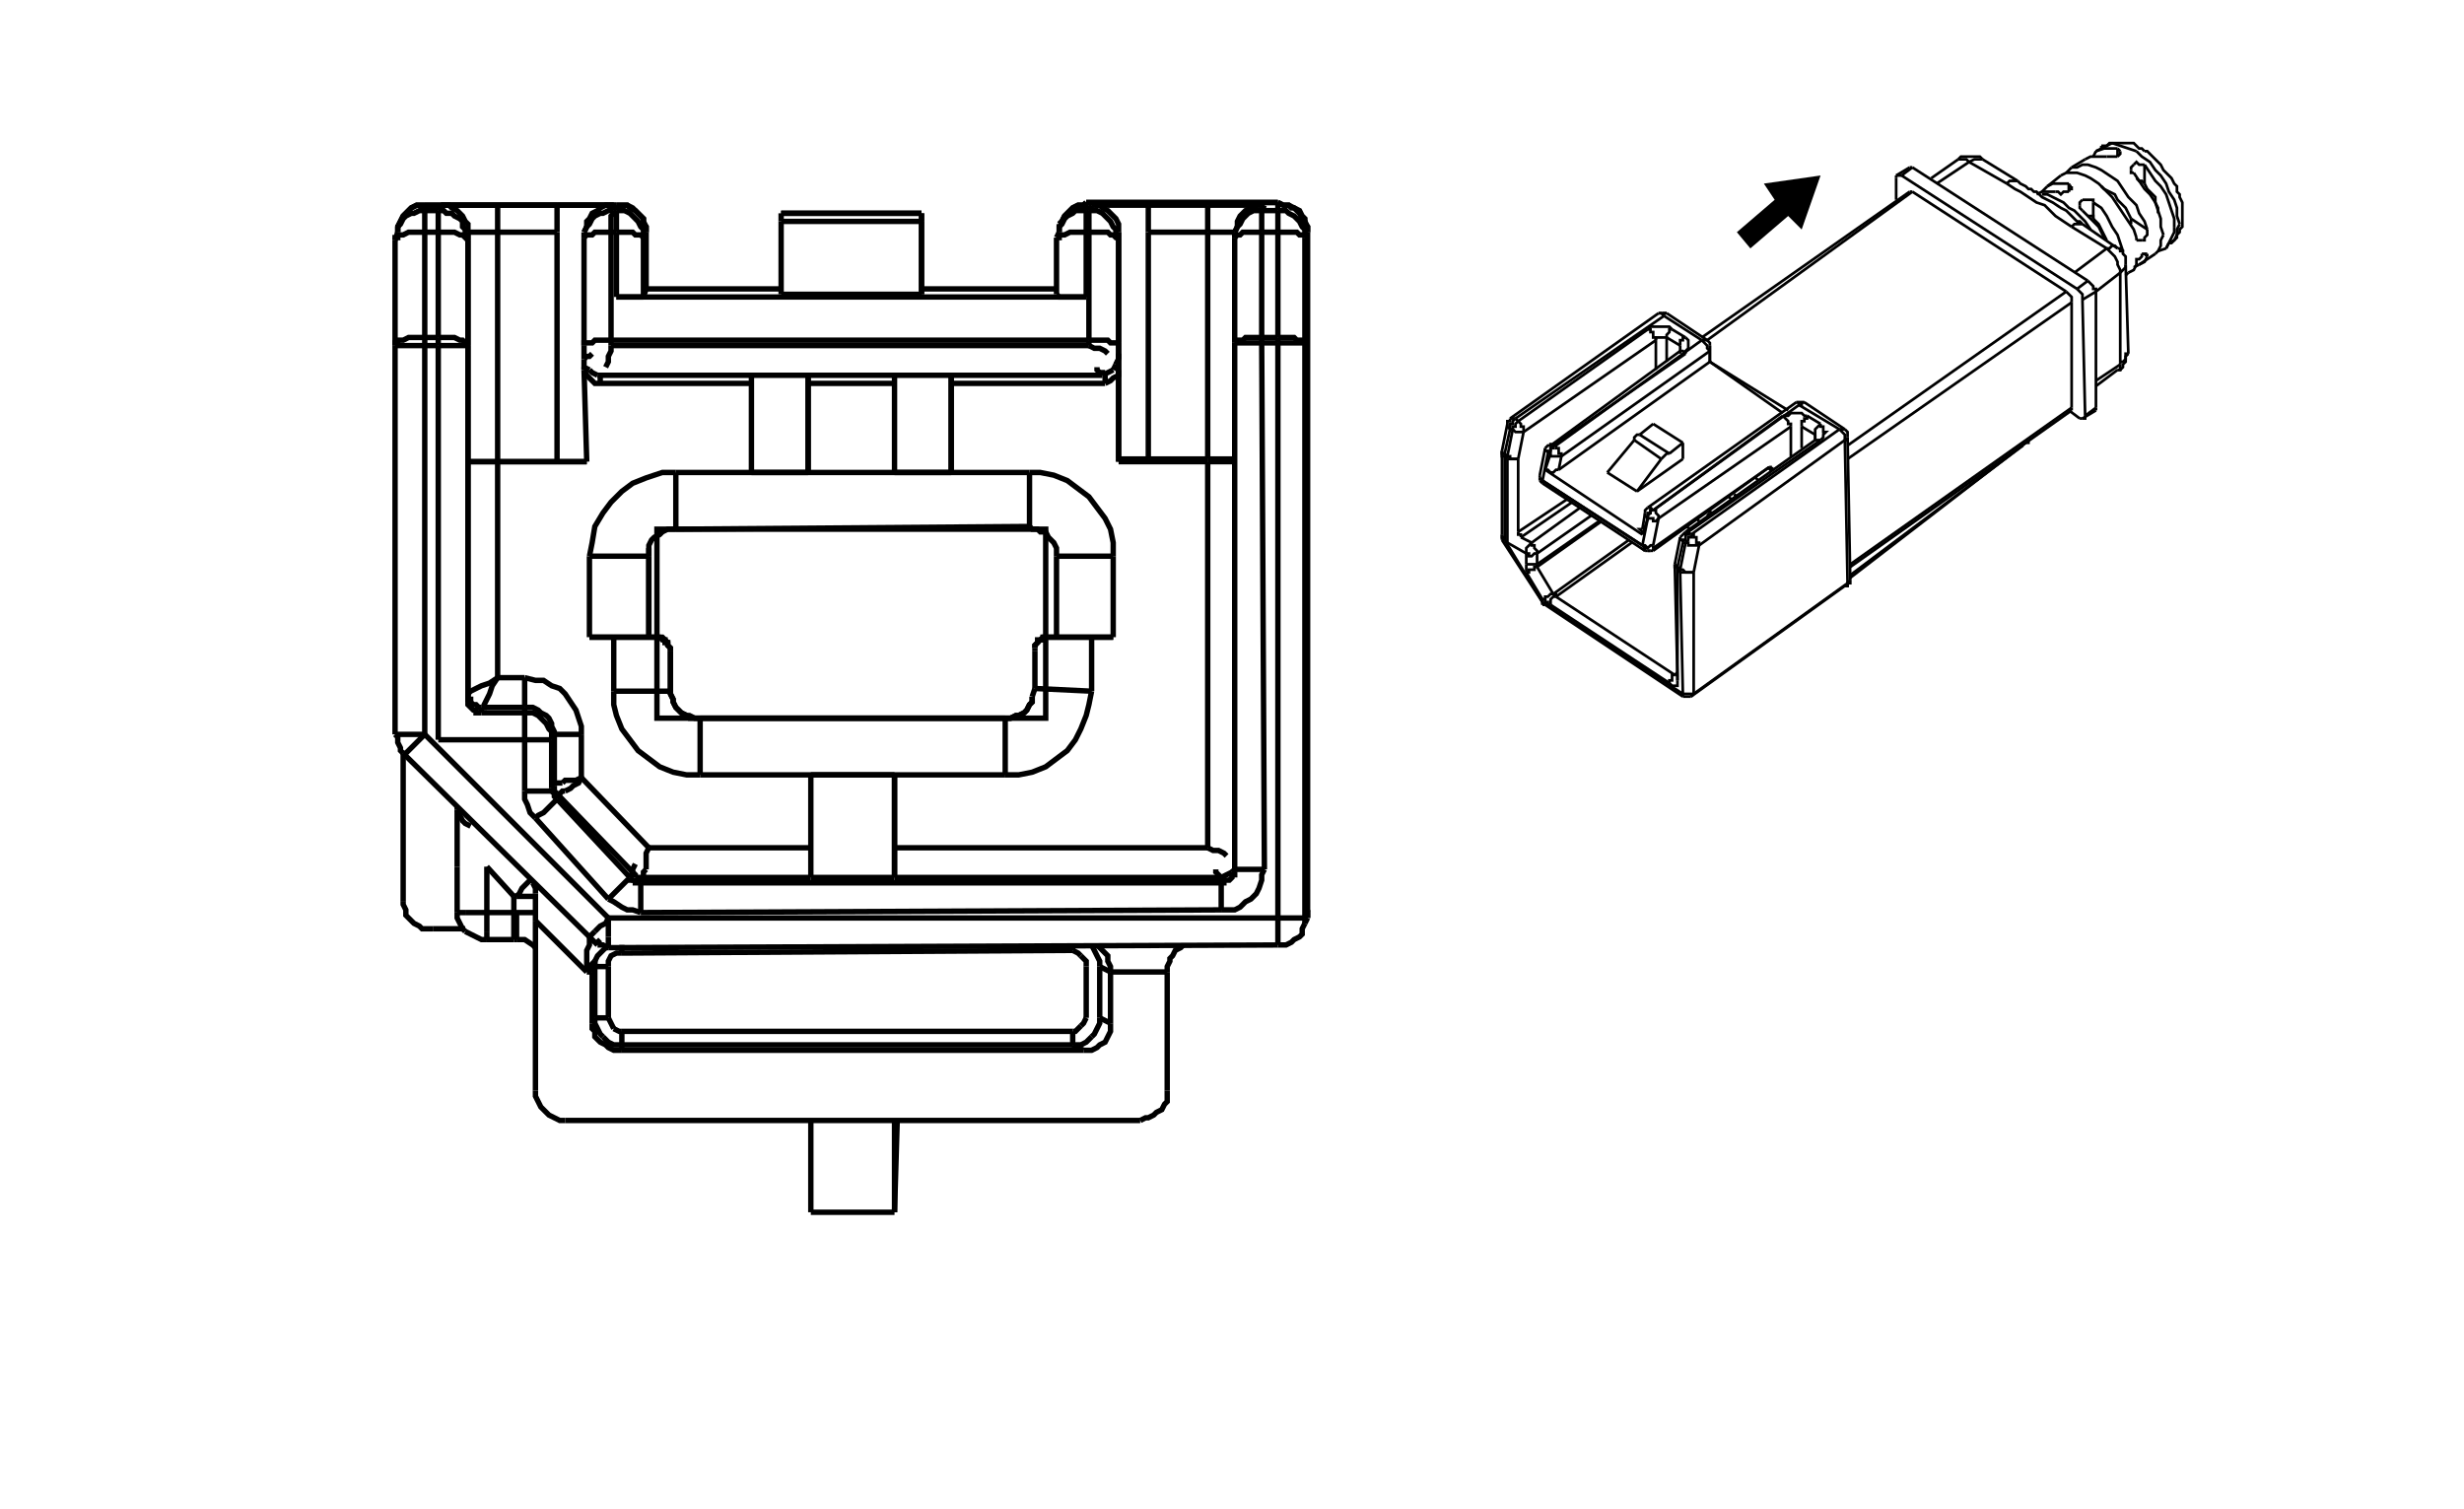 <?xml version="1.0" encoding="UTF-8"?><svg xmlns="http://www.w3.org/2000/svg" xmlns:xlink="http://www.w3.org/1999/xlink" xmlns:ev="http://www.w3.org/2001/xml-events" xmlns:webcgm="http://www.w3.org/Graphics/WebCGM" contentScriptType="text/ecmascript" zoomAndPan="magnify" baseProfile="full" contentStyleType="text/css" version="1.1" width="720.0" preserveAspectRatio="xMidYMid meet" viewBox="0 0 912 559" height="441.0" class="page01">
<title>M:\Exchange\GM SVG Conversion Data\CEV SVGs\2830616.svg</title>
<desc>SDI CGM SVG Version 1.68 Date:2018-12-11 14:18:55</desc>
<style type="text/css" xml:space="preserve">
<![CDATA[
.aps-region:hover 
{
  stroke: red;
  fill: red;
  opacity: 0.5;
} 
.aps:hover *
{
  stroke: red !important;
  opacity: 0.5;
}
.aps:hover polygon
{
  stroke: red !important;
  fill: red;
  opacity: 0.5;
} 
]]>
</style>


<rect x="0" width="912" height="559" y="0" style="fill: #FFFFFF"/>
<polyline style="fill: none; stroke: #000000; stroke-width: 2px;" points="160,344 172,344 "/>
<polyline style="fill: none; stroke: #000000; stroke-width: 2px;" points="149,334 149,279 "/>
<polyline style="fill: none; stroke: #000000; stroke-width: 2px;" points="149,334 149,335 150,337 150,339 151,340 152,341 153,342 155,343 156,344 158,344 160,344 "/>
<polyline style="fill: none; stroke: #000000; stroke-width: 2px;" points="227,381 229,382 230,382 "/>
<polyline style="fill: none; stroke: #000000; stroke-width: 2px;" points="225,377 226,379 227,381 "/>
<polyline style="fill: none; stroke: #000000; stroke-width: 2px;" points="225,377 224,377 223,377 222,377 222,377 221,377 221,377 220,377 220,377 220,377 "/>
<polyline style="fill: none; stroke: #000000; stroke-width: 2px;" points="225,358 225,377 "/>
<polyline style="fill: none; stroke: #000000; stroke-width: 2px;" points="230,353 228,353 226,354 225,356 225,358 "/>
<polyline style="fill: none; stroke: #000000; stroke-width: 2px;" points="220,358 220,358 221,358 222,358 223,358 225,358 "/>
<polyline style="fill: none; stroke: #000000; stroke-width: 2px;" points="220,356 220,358 "/>
<polyline style="fill: none; stroke: #000000; stroke-width: 2px;" points="402,377 401,379 400,380 "/>
<polyline style="fill: none; stroke: #000000; stroke-width: 2px;" points="230,382 397,382 "/>
<polyline style="fill: none; stroke: #000000; stroke-width: 2px;" points="230,387 230,387 230,387 230,387 230,386 230,386 230,385 230,384 230,384 230,383 230,382 "/>
<polyline style="fill: none; stroke: #000000; stroke-width: 2px;" points="400,380 398,382 397,382 "/>
<polyline style="fill: none; stroke: #000000; stroke-width: 2px;" points="397,382 397,383 397,384 397,385 397,385 397,386 397,387 397,387 397,387 397,387 "/>
<polyline style="fill: none; stroke: #000000; stroke-width: 2px;" points="402,377 402,358 "/>
<polyline style="fill: none; stroke: #000000; stroke-width: 2px;" points="400,354 402,356 402,358 "/>
<polyline style="fill: none; stroke: #000000; stroke-width: 2px;" points="230,350 230,351 230,353 "/>
<polyline style="fill: none; stroke: #000000; stroke-width: 2px;" points="230,353 397,352 "/>
<polyline style="fill: none; stroke: #000000; stroke-width: 2px;" points="397,352 399,353 400,354 "/>
<polyline style="fill: none; stroke: #000000; stroke-width: 2px;" points="397,352 397,351 397,350 "/>
<polyline style="fill: none; stroke: #000000; stroke-width: 2px;" points="172,345 174,346 176,347 178,348 180,348 "/>
<polyline style="fill: none; stroke: #000000; stroke-width: 2px;" points="169,338 169,340 170,342 171,344 172,345 "/>
<polyline style="fill: none; stroke: #000000; stroke-width: 2px;" points="180,345 180,343 180,341 180,339 180,338 "/>
<polyline style="fill: none; stroke: #000000; stroke-width: 2px;" points="180,348 180,348 180,347 180,346 180,345 "/>
<polyline style="fill: none; stroke: #000000; stroke-width: 2px;" points="172,338 171,338 170,338 169,338 169,338 "/>
<polyline style="fill: none; stroke: #000000; stroke-width: 2px;" points="180,338 178,338 175,338 174,338 172,338 "/>
<polyline style="fill: none; stroke: #000000; stroke-width: 2px;" points="180,321 180,338 "/>
<polyline style="fill: none; stroke: #000000; stroke-width: 2px;" points="190,338 180,338 "/>
<polyline style="fill: none; stroke: #000000; stroke-width: 2px;" points="169,321 169,316 169,311 169,307 169,303 "/>
<polyline style="fill: none; stroke: #000000; stroke-width: 2px;" points="169,303 169,301 169,300 "/>
<polyline style="fill: none; stroke: #000000; stroke-width: 2px;" points="190,338 190,339 190,341 190,342 190,344 190,345 190,346 190,347 190,348 190,348 190,348 "/>
<polyline style="fill: none; stroke: #000000; stroke-width: 2px;" points="191,332 190,332 "/>
<polyline style="fill: none; stroke: #000000; stroke-width: 2px;" points="190,332 190,338 "/>
<polyline style="fill: none; stroke: #000000; stroke-width: 2px;" points="198,332 197,332 195,332 194,332 192,332 191,332 "/>
<polyline style="fill: none; stroke: #000000; stroke-width: 2px;" points="169,299 169,299 169,300 "/>
<polyline style="fill: none; stroke: #000000; stroke-width: 2px;" points="169,300 170,302 171,304 172,305 174,306 "/>
<polyline style="fill: none; stroke: #000000; stroke-width: 2px;" points="300,449 300,449 "/>
<polyline style="fill: none; stroke: #000000; stroke-width: 2px;" points="300,449 331,449 "/>
<polyline style="fill: none; stroke: #000000; stroke-width: 2px;" points="190,332 180,321 "/>
<polyline style="fill: none; stroke: #000000; stroke-width: 2px;" points="191,332 190,332 "/>
<polyline style="fill: none; stroke: #000000; stroke-width: 2px;" points="196,326 195,327 194,328 193,329 192,331 191,332 "/>
<polyline style="fill: none; stroke: #000000; stroke-width: 2px;" points="300,449 300,415 "/>
<polyline style="fill: none; stroke: #000000; stroke-width: 2px;" points="331,449 331,449 "/>
<polyline style="fill: none; stroke: #000000; stroke-width: 2px;" points="331,449 332,415 "/>
<polyline style="fill: none; stroke: #000000; stroke-width: 2px;" points="331,449 331,415 "/>
<polyline style="fill: none; stroke: #000000; stroke-width: 2px;" points="331,449 331,449 "/>
<polyline style="fill: none; stroke: #000000; stroke-width: 2px;" points="198,338 198,338 196,338 194,338 191,338 191,338 191,338 191,338 191,338 191,338 191,338 191,338 191,338 191,339 191,342 191,344 191,346 191,348 191,348 "/>
<polyline style="fill: none; stroke: #000000; stroke-width: 2px;" points="191,348 191,348 "/>
<polyline style="fill: none; stroke: #000000; stroke-width: 2px;" points="191,348 191,348 "/>
<polyline style="fill: none; stroke: #000000; stroke-width: 2px;" points="206,86 184,86 "/>
<polyline style="fill: none; stroke: #000000; stroke-width: 2px;" points="447,86 425,86 "/>
<polyline style="fill: none; stroke: #000000; stroke-width: 2px;" points="184,171 184,86 "/>
<polyline style="fill: none; stroke: #000000; stroke-width: 2px;" points="206,171 206,86 "/>
<polyline style="fill: none; stroke: #000000; stroke-width: 2px;" points="173,86 173,86 174,86 174,86 175,86 176,86 178,86 179,86 180,86 182,86 184,86 "/>
<polyline style="fill: none; stroke: #000000; stroke-width: 2px;" points="184,86 184,85 184,83 184,82 184,80 184,79 184,78 184,77 184,76 184,76 184,76 "/>
<polyline style="fill: none; stroke: #000000; stroke-width: 2px;" points="165,76 166,76 168,76 171,76 174,76 177,76 180,76 184,76 "/>
<polyline style="fill: none; stroke: #000000; stroke-width: 2px;" points="206,86 206,85 206,83 206,82 206,80 206,79 206,78 206,77 206,76 206,76 206,76 "/>
<polyline style="fill: none; stroke: #000000; stroke-width: 2px;" points="225,76 224,76 221,76 219,76 216,76 213,76 209,76 206,76 "/>
<polyline style="fill: none; stroke: #000000; stroke-width: 2px;" points="425,170 425,86 "/>
<polyline style="fill: none; stroke: #000000; stroke-width: 2px;" points="447,86 447,170 "/>
<polyline style="fill: none; stroke: #000000; stroke-width: 2px;" points="425,86 425,85 425,83 425,81 425,80 425,79 425,78 425,77 425,76 425,76 425,76 "/>
<polyline style="fill: none; stroke: #000000; stroke-width: 2px;" points="405,76 404,76 404,76 "/>
<polyline style="fill: none; stroke: #000000; stroke-width: 2px;" points="447,86 447,84 447,83 447,81 447,80 447,79 447,78 447,77 447,76 447,76 447,76 "/>
<polyline style="fill: none; stroke: #000000; stroke-width: 2px;" points="447,86 449,86 450,86 452,86 453,86 455,86 456,86 457,86 457,86 "/>
<polyline style="fill: none; stroke: #000000; stroke-width: 2px;" points="466,76 468,76 468,76 "/>
<polyline style="fill: none; stroke: #000000; stroke-width: 2px;" points="248,255 248,257 249,259 249,260 250,262 251,263 252,264 254,265 255,265 257,266 259,266 "/>
<polyline style="fill: none; stroke: #000000; stroke-width: 2px;" points="248,255 248,256 "/>
<polyline style="fill: none; stroke: #000000; stroke-width: 2px;" points="248,241 248,255 "/>
<polyline style="fill: none; stroke: #000000; stroke-width: 2px;" points="259,266 372,266 "/>
<polyline style="fill: none; stroke: #000000; stroke-width: 2px;" points="259,266 259,266 "/>
<polyline style="fill: none; stroke: #000000; stroke-width: 2px;" points="372,266 374,266 376,265 377,265 379,264 380,263 381,261 382,260 382,258 "/>
<polyline style="fill: none; stroke: #000000; stroke-width: 2px;" points="372,266 372,266 "/>
<polyline style="fill: none; stroke: #000000; stroke-width: 2px;" points="382,258 383,255 "/>
<polyline style="fill: none; stroke: #000000; stroke-width: 2px;" points="240,206 240,236 "/>
<polyline style="fill: none; stroke: #000000; stroke-width: 2px;" points="240,206 240,206 "/>
<polyline style="fill: none; stroke: #000000; stroke-width: 2px;" points="240,203 240,206 "/>
<polyline style="fill: none; stroke: #000000; stroke-width: 2px;" points="240,203 240,206 "/>
<polyline style="fill: none; stroke: #000000; stroke-width: 2px;" points="248,241 248,241 "/>
<polyline style="fill: none; stroke: #000000; stroke-width: 2px;" points="248,241 248,240 248,240 247,239 247,238 246,237 246,237 245,236 244,236 244,236 243,236 "/>
<polyline style="fill: none; stroke: #000000; stroke-width: 2px;" points="388,236 387,236 386,236 386,236 385,237 384,237 384,238 383,239 383,240 "/>
<polyline style="fill: none; stroke: #000000; stroke-width: 2px;" points="383,240 383,241 "/>
<polyline style="fill: none; stroke: #000000; stroke-width: 2px;" points="248,256 248,257 249,259 249,260 250,262 251,263 252,264 254,265 255,266 257,266 259,266 "/>
<polyline style="fill: none; stroke: #000000; stroke-width: 2px;" points="243,236 243,236 "/>
<polyline style="fill: none; stroke: #000000; stroke-width: 2px;" points="240,236 243,236 "/>
<polyline style="fill: none; stroke: #000000; stroke-width: 2px;" points="240,236 240,236 "/>
<polyline style="fill: none; stroke: #000000; stroke-width: 2px;" points="248,241 248,256 "/>
<polyline style="fill: none; stroke: #000000; stroke-width: 2px;" points="248,241 248,240 248,240 247,239 247,238 246,238 246,237 245,237 244,236 244,236 243,236 "/>
<polyline style="fill: none; stroke: #000000; stroke-width: 2px;" points="227,236 243,236 "/>
<polyline style="fill: none; stroke: #000000; stroke-width: 2px;" points="248,256 227,256 "/>
<polyline style="fill: none; stroke: #000000; stroke-width: 2px;" points="259,266 372,266 "/>
<polyline style="fill: none; stroke: #000000; stroke-width: 2px;" points="259,287 259,266 "/>
<polyline style="fill: none; stroke: #000000; stroke-width: 2px;" points="372,266 374,266 376,265 377,265 379,264 380,263 381,261 382,260 382,258 "/>
<polyline style="fill: none; stroke: #000000; stroke-width: 2px;" points="372,266 372,287 "/>
<polyline style="fill: none; stroke: #000000; stroke-width: 2px;" points="240,206 240,236 "/>
<polyline style="fill: none; stroke: #000000; stroke-width: 2px;" points="218,236 240,236 "/>
<polyline style="fill: none; stroke: #000000; stroke-width: 2px;" points="383,255 383,241 "/>
<polyline style="fill: none; stroke: #000000; stroke-width: 2px;" points="383,255 404,256 "/>
<polyline style="fill: none; stroke: #000000; stroke-width: 2px;" points="388,236 387,236 386,236 386,237 385,237 384,238 384,238 383,239 383,240 "/>
<polyline style="fill: none; stroke: #000000; stroke-width: 2px;" points="388,236 388,236 "/>
<polyline style="fill: none; stroke: #000000; stroke-width: 2px;" points="388,236 404,236 "/>
<polyline style="fill: none; stroke: #000000; stroke-width: 2px;" points="388,236 391,236 "/>
<polyline style="fill: none; stroke: #000000; stroke-width: 2px;" points="250,196 248,196 247,196 245,197 244,198 242,199 241,200 240,202 240,203 "/>
<polyline style="fill: none; stroke: #000000; stroke-width: 2px;" points="240,206 218,206 "/>
<polyline style="fill: none; stroke: #000000; stroke-width: 2px;" points="391,236 391,206 "/>
<polyline style="fill: none; stroke: #000000; stroke-width: 2px;" points="391,236 412,236 "/>
<polyline style="fill: none; stroke: #000000; stroke-width: 2px;" points="381,195 250,196 "/>
<polyline style="fill: none; stroke: #000000; stroke-width: 2px;" points="250,196 250,175 "/>
<polyline style="fill: none; stroke: #000000; stroke-width: 2px;" points="391,206 391,204 391,203 390,201 389,200 388,199 387,197 385,197 384,196 382,196 381,195 "/>
<polyline style="fill: none; stroke: #000000; stroke-width: 2px;" points="391,206 412,206 "/>
<polyline style="fill: none; stroke: #000000; stroke-width: 2px;" points="381,175 381,195 "/>
<polyline style="fill: none; stroke: #000000; stroke-width: 2px;" points="217,171 216,137 "/>
<polyline style="fill: none; stroke: #000000; stroke-width: 2px;" points="218,206 218,236 "/>
<polyline style="fill: none; stroke: #000000; stroke-width: 2px;" points="250,175 245,175 239,177 234,179 230,182 226,186 223,190 220,195 219,201 218,206 "/>
<polyline style="fill: none; stroke: #000000; stroke-width: 2px;" points="381,175 250,175 "/>
<polyline style="fill: none; stroke: #000000; stroke-width: 2px;" points="412,206 412,201 411,196 409,192 406,188 403,184 399,181 395,178 390,176 385,175 381,175 "/>
<polyline style="fill: none; stroke: #000000; stroke-width: 2px;" points="412,236 412,206 "/>
<polyline style="fill: none; stroke: #000000; stroke-width: 2px;" points="412,236 404,236 "/>
<polyline style="fill: none; stroke: #000000; stroke-width: 2px;" points="404,256 404,236 "/>
<polyline style="fill: none; stroke: #000000; stroke-width: 2px;" points="372,287 377,287 382,286 387,284 391,281 395,278 398,274 400,270 402,265 403,261 404,256 "/>
<polyline style="fill: none; stroke: #000000; stroke-width: 2px;" points="259,287 372,287 "/>
<polyline style="fill: none; stroke: #000000; stroke-width: 2px;" points="227,256 227,261 228,265 230,270 233,274 236,278 240,281 244,284 249,286 254,287 259,287 "/>
<polyline style="fill: none; stroke: #000000; stroke-width: 2px;" points="227,236 227,256 "/>
<polyline style="fill: none; stroke: #000000; stroke-width: 2px;" points="227,236 218,236 "/>
<polyline style="fill: none; stroke: #000000; stroke-width: 2px;" points="216,137 217,139 218,140 220,142 222,142 "/>
<polyline style="fill: none; stroke: #000000; stroke-width: 2px;" points="409,142 411,141 412,140 414,139 414,137 "/>
<polyline style="fill: none; stroke: #000000; stroke-width: 2px;" points="216,136 216,137 "/>
<polyline style="fill: none; stroke: #000000; stroke-width: 2px;" points="222,142 222,140 222,139 "/>
<polyline style="fill: none; stroke: #000000; stroke-width: 2px;" points="222,142 278,142 "/>
<polyline style="fill: none; stroke: #000000; stroke-width: 2px;" points="299,142 331,142 "/>
<polyline style="fill: none; stroke: #000000; stroke-width: 2px;" points="409,138 409,140 409,142 "/>
<polyline style="fill: none; stroke: #000000; stroke-width: 2px;" points="352,142 409,142 "/>
<polyline style="fill: none; stroke: #000000; stroke-width: 2px;" points="239,322 239,320 239,318 239,316 240,314 "/>
<polyline style="fill: none; stroke: #000000; stroke-width: 2px;" points="237,325 238,325 238,324 238,323 239,322 "/>
<polyline style="fill: none; stroke: #000000; stroke-width: 2px;" points="300,314 240,314 "/>
<polyline style="fill: none; stroke: #000000; stroke-width: 2px;" points="235,320 234,322 234,323 234,323 234,323 "/>
<polyline style="fill: none; stroke: #000000; stroke-width: 2px;" points="240,314 215,288 "/>
<polyline style="fill: none; stroke: #000000; stroke-width: 2px;" points="209,293 211,292 212,291 214,290 215,288 "/>
<polyline style="fill: none; stroke: #000000; stroke-width: 2px;" points="206,294 207,294 207,294 208,293 209,293 "/>
<polyline style="fill: none; stroke: #000000; stroke-width: 2px;" points="208,290 206,290 205,290 205,290 205,291 "/>
<polyline style="fill: none; stroke: #000000; stroke-width: 2px;" points="215,288 213,289 211,289 209,289 208,290 "/>
<polyline style="fill: none; stroke: #000000; stroke-width: 2px;" points="215,288 215,272 "/>
<polyline style="fill: none; stroke: #000000; stroke-width: 2px;" points="184,251 182,254 181,257 180,259 179,261 179,262 178,262 "/>
<polyline style="fill: none; stroke: #000000; stroke-width: 2px;" points="194,251 184,251 "/>
<polyline style="fill: none; stroke: #000000; stroke-width: 2px;" points="457,322 457,322 "/>
<polyline style="fill: none; stroke: #000000; stroke-width: 2px;" points="450,322 450,323 451,324 452,325 452,325 "/>
<polyline style="fill: none; stroke: #000000; stroke-width: 2px;" points="447,314 331,314 "/>
<polyline style="fill: none; stroke: #000000; stroke-width: 2px;" points="205,272 205,272 205,272 206,272 207,272 208,272 209,272 211,272 212,272 214,272 215,272 "/>
<polyline style="fill: none; stroke: #000000; stroke-width: 2px;" points="194,251 198,252 201,252 204,254 207,255 209,257 211,260 213,263 214,266 215,269 215,272 "/>
<polyline style="fill: none; stroke: #000000; stroke-width: 2px;" points="194,251 194,253 194,255 194,257 194,258 194,259 194,260 194,261 194,262 194,262 "/>
<polyline style="fill: none; stroke: #000000; stroke-width: 2px;" points="184,251 184,171 "/>
<polyline style="fill: none; stroke: #000000; stroke-width: 2px;" points="184,251 181,253 178,254 176,255 174,256 173,257 173,257 "/>
<polyline style="fill: none; stroke: #000000; stroke-width: 2px;" points="217,171 216,171 216,171 215,171 214,171 212,171 211,171 209,171 208,171 206,171 "/>
<polyline style="fill: none; stroke: #000000; stroke-width: 2px;" points="184,171 206,171 "/>
<polyline style="fill: none; stroke: #000000; stroke-width: 2px;" points="173,171 173,171 174,171 174,171 175,171 176,171 178,171 179,171 181,171 182,171 184,171 "/>
<polyline style="fill: none; stroke: #000000; stroke-width: 2px;" points="184,171 182,171 180,171 178,171 177,171 176,171 175,171 174,171 173,171 173,171 "/>
<polyline style="fill: none; stroke: #000000; stroke-width: 2px;" points="184,171 217,171 "/>
<polyline style="fill: none; stroke: #000000; stroke-width: 2px;" points="447,170 449,170 451,170 452,170 454,170 455,170 456,170 457,170 "/>
<polyline style="fill: none; stroke: #000000; stroke-width: 2px;" points="447,170 425,170 "/>
<polyline style="fill: none; stroke: #000000; stroke-width: 2px;" points="425,170 423,170 421,170 419,170 418,170 417,170 416,170 415,170 414,170 414,170 "/>
<polyline style="fill: none; stroke: #000000; stroke-width: 2px;" points="414,171 447,171 "/>
<polyline style="fill: none; stroke: #000000; stroke-width: 2px;" points="454,317 453,316 451,315 449,315 447,314 "/>
<polyline style="fill: none; stroke: #000000; stroke-width: 2px;" points="447,171 449,171 450,171 452,171 453,171 454,171 455,171 456,171 457,171 "/>
<polyline style="fill: none; stroke: #000000; stroke-width: 2px;" points="447,314 447,171 "/>
<polyline style="fill: none; stroke: #000000; stroke-width: 2px;" points="300,325 300,287 "/>
<polyline style="fill: none; stroke: #000000; stroke-width: 2px;" points="331,287 300,287 "/>
<polyline style="fill: none; stroke: #000000; stroke-width: 2px;" points="331,325 331,287 "/>
<polyline style="fill: none; stroke: #000000; stroke-width: 2px;" points="331,314 331,316 331,318 331,319 331,321 331,322 331,323 331,324 331,324 331,325 331,325 "/>
<polyline style="fill: none; stroke: #000000; stroke-width: 2px;" points="331,287 331,314 "/>
<polyline style="fill: none; stroke: #000000; stroke-width: 2px;" points="278,139 278,175 "/>
<polyline style="fill: none; stroke: #000000; stroke-width: 2px;" points="278,175 299,175 "/>
<polyline style="fill: none; stroke: #000000; stroke-width: 2px;" points="299,139 299,175 "/>
<polyline style="fill: none; stroke: #000000; stroke-width: 2px;" points="299,142 299,175 "/>
<polyline style="fill: none; stroke: #000000; stroke-width: 2px;" points="299,142 299,141 299,140 299,139 299,139 "/>
<polyline style="fill: none; stroke: #000000; stroke-width: 2px;" points="352,142 352,175 "/>
<polyline style="fill: none; stroke: #000000; stroke-width: 2px;" points="352,142 352,141 352,140 352,139 352,139 "/>
<polyline style="fill: none; stroke: #000000; stroke-width: 2px;" points="331,139 331,175 "/>
<polyline style="fill: none; stroke: #000000; stroke-width: 2px;" points="331,175 352,175 "/>
<polyline style="fill: none; stroke: #000000; stroke-width: 2px;" points="352,139 352,175 "/>
<polyline style="fill: none; stroke: #000000; stroke-width: 2px;" points="220,377 220,379 221,381 222,383 223,384 "/>
<polyline style="fill: none; stroke: #000000; stroke-width: 2px;" points="223,384 225,386 227,387 229,387 230,387 "/>
<polyline style="fill: none; stroke: #000000; stroke-width: 2px;" points="220,358 220,377 "/>
<polyline style="fill: none; stroke: #000000; stroke-width: 2px;" points="220,377 219,379 "/>
<polyline style="fill: none; stroke: #000000; stroke-width: 2px;" points="230,387 397,387 "/>
<polyline style="fill: none; stroke: #000000; stroke-width: 2px;" points="230,387 230,389 "/>
<polyline style="fill: none; stroke: #000000; stroke-width: 2px;" points="407,377 407,379 406,381 405,383 404,384 "/>
<polyline style="fill: none; stroke: #000000; stroke-width: 2px;" points="404,384 402,386 400,387 398,387 397,387 "/>
<polyline style="fill: none; stroke: #000000; stroke-width: 2px;" points="401,389 397,387 "/>
<polyline style="fill: none; stroke: #000000; stroke-width: 2px;" points="407,377 407,358 "/>
<polyline style="fill: none; stroke: #000000; stroke-width: 2px;" points="411,379 407,377 "/>
<polyline style="fill: none; stroke: #000000; stroke-width: 2px;" points="198,404 198,341 "/>
<polyline style="fill: none; stroke: #000000; stroke-width: 2px;" points="198,404 198,406 199,408 200,410 201,411 202,412 203,413 205,414 207,415 209,415 "/>
<polyline style="fill: none; stroke: #000000; stroke-width: 2px;" points="209,415 422,415 "/>
<polyline style="fill: none; stroke: #000000; stroke-width: 2px;" points="422,415 424,414 425,414 427,413 428,412 430,411 431,409 432,408 432,406 432,404 "/>
<polyline style="fill: none; stroke: #000000; stroke-width: 2px;" points="432,404 432,360 "/>
<polyline style="fill: none; stroke: #000000; stroke-width: 2px;" points="411,379 411,360 "/>
<polyline style="fill: none; stroke: #000000; stroke-width: 2px;" points="401,389 402,389 404,389 406,388 407,387 409,386 410,384 411,382 411,381 411,379 "/>
<polyline style="fill: none; stroke: #000000; stroke-width: 2px;" points="401,389 230,389 "/>
<polyline style="fill: none; stroke: #000000; stroke-width: 2px;" points="219,379 219,381 220,382 220,384 221,385 222,386 224,387 225,388 227,389 228,389 230,389 "/>
<polyline style="fill: none; stroke: #000000; stroke-width: 2px;" points="219,379 219,360 "/>
<polyline style="fill: none; stroke: #000000; stroke-width: 2px;" points="219,360 217,360 "/>
<polyline style="fill: none; stroke: #000000; stroke-width: 2px;" points="220,356 220,357 "/>
<polyline style="fill: none; stroke: #000000; stroke-width: 2px;" points="219,360 220,358 "/>
<polyline style="fill: none; stroke: #000000; stroke-width: 2px;" points="220,357 219,358 219,360 "/>
<polyline style="fill: none; stroke: #000000; stroke-width: 2px;" points="225,351 224,351 "/>
<polyline style="fill: none; stroke: #000000; stroke-width: 2px;" points="225,350 225,351 "/>
<polyline style="fill: none; stroke: #000000; stroke-width: 2px;" points="220,356 218,358 217,360 "/>
<polyline style="fill: none; stroke: #000000; stroke-width: 2px;" points="220,356 221,354 222,353 224,351 "/>
<polyline style="fill: none; stroke: #000000; stroke-width: 2px;" points="225,350 224,351 "/>
<polyline style="fill: none; stroke: #000000; stroke-width: 2px;" points="197,327 198,329 198,331 "/>
<polyline style="fill: none; stroke: #000000; stroke-width: 2px;" points="198,331 198,333 198,336 198,338 198,341 "/>
<polyline style="fill: none; stroke: #000000; stroke-width: 2px;" points="217,360 198,341 "/>
<polyline style="fill: none; stroke: #000000; stroke-width: 2px;" points="218,347 218,348 218,350 217,352 217,354 217,357 217,360 "/>
<polyline style="fill: none; stroke: #000000; stroke-width: 2px;" points="407,358 411,360 "/>
<polyline style="fill: none; stroke: #000000; stroke-width: 2px;" points="404,350 405,352 406,354 407,356 407,358 "/>
<polyline style="fill: none; stroke: #000000; stroke-width: 2px;" points="406,350 407,351 409,353 410,354 410,356 411,358 411,360 "/>
<polyline style="fill: none; stroke: #000000; stroke-width: 2px;" points="438,350 437,351 435,352 434,354 433,355 433,356 432,358 432,360 "/>
<polyline style="fill: none; stroke: #000000; stroke-width: 2px;" points="432,360 411,360 "/>
<polyline style="fill: none; stroke: #000000; stroke-width: 2px;" points="289,79 289,79 "/>
<polyline style="fill: none; stroke: #000000; stroke-width: 2px;" points="341,79 289,79 "/>
<polyline style="fill: none; stroke: #000000; stroke-width: 2px;" points="289,82 289,81 289,80 289,79 "/>
<polyline style="fill: none; stroke: #000000; stroke-width: 2px;" points="341,79 289,79 "/>
<polyline style="fill: none; stroke: #000000; stroke-width: 2px;" points="341,82 289,82 "/>
<polyline style="fill: none; stroke: #000000; stroke-width: 2px;" points="289,82 289,109 "/>
<polyline style="fill: none; stroke: #000000; stroke-width: 2px;" points="341,108 341,79 "/>
<polyline style="fill: none; stroke: #000000; stroke-width: 2px;" points="341,79 341,79 "/>
<polyline style="fill: none; stroke: #000000; stroke-width: 2px;" points="341,82 341,81 341,80 341,79 "/>
<polyline style="fill: none; stroke: #000000; stroke-width: 2px;" points="341,82 341,109 "/>
<polyline style="fill: none; stroke: #000000; stroke-width: 2px;" points="147,84 148,82 149,80 150,79 151,78 152,77 154,76 156,76 157,76 "/>
<polyline style="fill: none; stroke: #000000; stroke-width: 2px;" points="163,76 164,76 166,76 167,77 169,78 170,79 171,80 172,82 173,83 173,85 173,86 "/>
<polyline style="fill: none; stroke: #000000; stroke-width: 2px;" points="217,84 217,82 218,81 219,79 221,78 222,77 224,76 225,76 227,76 "/>
<polyline style="fill: none; stroke: #000000; stroke-width: 2px;" points="157,76 157,78 "/>
<polyline style="fill: none; stroke: #000000; stroke-width: 2px;" points="163,76 162,78 "/>
<polyline style="fill: none; stroke: #000000; stroke-width: 2px;" points="163,76 163,76 165,76 "/>
<polyline style="fill: none; stroke: #000000; stroke-width: 2px;" points="206,76 184,76 "/>
<polyline style="fill: none; stroke: #000000; stroke-width: 2px;" points="227,76 227,76 225,76 "/>
<polyline style="fill: none; stroke: #000000; stroke-width: 2px;" points="227,78 227,76 "/>
<polyline style="fill: none; stroke: #000000; stroke-width: 2px;" points="228,76 157,76 "/>
<polyline style="fill: none; stroke: #000000; stroke-width: 2px;" points="239,86 239,84 238,83 238,81 237,80 236,79 235,78 233,77 232,76 230,76 228,76 "/>
<polyline style="fill: none; stroke: #000000; stroke-width: 2px;" points="228,76 228,78 "/>
<polyline style="fill: none; stroke: #000000; stroke-width: 2px;" points="392,83 393,82 394,80 395,79 396,78 397,77 399,76 401,76 402,75 "/>
<polyline style="fill: none; stroke: #000000; stroke-width: 2px;" points="414,86 414,85 414,83 413,81 412,80 411,79 410,78 408,77 407,76 405,76 404,76 "/>
<polyline style="fill: none; stroke: #000000; stroke-width: 2px;" points="468,76 466,76 465,76 463,77 461,78 460,79 459,80 458,82 458,84 "/>
<polyline style="fill: none; stroke: #000000; stroke-width: 2px;" points="402,75 402,78 "/>
<polyline style="fill: none; stroke: #000000; stroke-width: 2px;" points="404,76 403,78 "/>
<polyline style="fill: none; stroke: #000000; stroke-width: 2px;" points="425,76 421,76 418,76 415,76 412,76 409,76 407,76 405,76 "/>
<polyline style="fill: none; stroke: #000000; stroke-width: 2px;" points="447,76 425,76 "/>
<polyline style="fill: none; stroke: #000000; stroke-width: 2px;" points="447,76 450,76 454,76 457,76 460,76 463,76 465,76 466,76 "/>
<polyline style="fill: none; stroke: #000000; stroke-width: 2px;" points="468,76 467,78 "/>
<polyline style="fill: none; stroke: #000000; stroke-width: 2px;" points="473,75 402,75 "/>
<polyline style="fill: none; stroke: #000000; stroke-width: 2px;" points="484,86 484,84 483,83 483,81 482,80 481,78 479,77 478,77 477,76 475,76 473,75 "/>
<polyline style="fill: none; stroke: #000000; stroke-width: 2px;" points="473,75 473,78 "/>
<polyline style="fill: none; stroke: #000000; stroke-width: 2px;" points="239,86 238,88 "/>
<polyline style="fill: none; stroke: #000000; stroke-width: 2px;" points="239,107 239,86 "/>
<polyline style="fill: none; stroke: #000000; stroke-width: 2px;" points="235,325 237,325 237,325 "/>
<polyline style="fill: none; stroke: #000000; stroke-width: 2px;" points="234,323 235,324 235,325 "/>
<polyline style="fill: none; stroke: #000000; stroke-width: 2px;" points="205,293 206,294 206,294 "/>
<polyline style="fill: none; stroke: #000000; stroke-width: 2px;" points="205,291 205,292 205,293 "/>
<polyline style="fill: none; stroke: #000000; stroke-width: 2px;" points="206,294 206,296 "/>
<polyline style="fill: none; stroke: #000000; stroke-width: 2px;" points="233,325 234,323 "/>
<polyline style="fill: none; stroke: #000000; stroke-width: 2px;" points="234,323 206,294 "/>
<polyline style="fill: none; stroke: #000000; stroke-width: 2px;" points="205,291 204,292 "/>
<polyline style="fill: none; stroke: #000000; stroke-width: 2px;" points="205,291 205,272 "/>
<polyline style="fill: none; stroke: #000000; stroke-width: 2px;" points="484,340 484,337 "/>
<polyline style="fill: none; stroke: #000000; stroke-width: 2px;" points="194,262 178,262 "/>
<polyline style="fill: none; stroke: #000000; stroke-width: 2px;" points="178,264 178,262 "/>
<polyline style="fill: none; stroke: #000000; stroke-width: 2px;" points="178,262 178,262 177,262 176,261 175,261 174,260 174,259 173,259 173,258 173,257 "/>
<polyline style="fill: none; stroke: #000000; stroke-width: 2px;" points="194,262 196,262 197,262 199,263 200,264 202,265 203,266 204,268 204,269 205,271 205,272 "/>
<polyline style="fill: none; stroke: #000000; stroke-width: 2px;" points="194,264 194,262 "/>
<polyline style="fill: none; stroke: #000000; stroke-width: 2px;" points="204,274 205,272 "/>
<polyline style="fill: none; stroke: #000000; stroke-width: 2px;" points="452,325 331,325 "/>
<polyline style="fill: none; stroke: #000000; stroke-width: 2px;" points="331,325 331,325 "/>
<polyline style="fill: none; stroke: #000000; stroke-width: 2px;" points="331,325 300,325 "/>
<polyline style="fill: none; stroke: #000000; stroke-width: 2px;" points="300,325 237,325 "/>
<polyline style="fill: none; stroke: #000000; stroke-width: 2px;" points="237,327 237,325 "/>
<polyline style="fill: none; stroke: #000000; stroke-width: 2px;" points="456,323 457,322 "/>
<polyline style="fill: none; stroke: #000000; stroke-width: 2px;" points="452,325 454,324 456,323 "/>
<polyline style="fill: none; stroke: #000000; stroke-width: 2px;" points="452,327 452,325 "/>
<polyline style="fill: none; stroke: #000000; stroke-width: 2px;" points="457,323 457,324 456,324 456,325 455,326 454,326 453,326 453,327 452,327 "/>
<polyline style="fill: none; stroke: #000000; stroke-width: 2px;" points="157,78 155,78 153,79 152,79 150,80 149,81 148,83 147,84 147,86 "/>
<polyline style="fill: none; stroke: #000000; stroke-width: 2px;" points="157,78 162,78 "/>
<polyline style="fill: none; stroke: #000000; stroke-width: 2px;" points="157,86 157,84 157,83 157,81 157,80 157,79 157,79 157,78 157,78 "/>
<polyline style="fill: none; stroke: #000000; stroke-width: 2px;" points="162,78 162,78 162,79 162,79 162,80 162,81 162,83 162,84 162,86 "/>
<polyline style="fill: none; stroke: #000000; stroke-width: 2px;" points="173,89 172,87 172,85 171,84 171,82 170,81 168,80 167,79 165,79 164,78 162,78 "/>
<polyline style="fill: none; stroke: #000000; stroke-width: 2px;" points="216,86 217,84 218,83 219,81 220,80 222,79 223,79 225,78 227,78 "/>
<polyline style="fill: none; stroke: #000000; stroke-width: 2px;" points="227,78 227,78 227,79 227,79 226,80 226,81 226,83 226,84 226,86 "/>
<polyline style="fill: none; stroke: #000000; stroke-width: 2px;" points="227,78 228,78 "/>
<polyline style="fill: none; stroke: #000000; stroke-width: 2px;" points="238,88 238,87 238,85 237,84 236,82 235,81 234,80 233,79 231,78 229,78 228,78 "/>
<polyline style="fill: none; stroke: #000000; stroke-width: 2px;" points="228,78 228,78 228,79 228,79 228,80 228,81 228,83 228,84 228,86 "/>
<polyline style="fill: none; stroke: #000000; stroke-width: 2px;" points="173,86 173,89 "/>
<polyline style="fill: none; stroke: #000000; stroke-width: 2px;" points="173,259 173,257 "/>
<polyline style="fill: none; stroke: #000000; stroke-width: 2px;" points="173,171 173,257 "/>
<polyline style="fill: none; stroke: #000000; stroke-width: 2px;" points="173,171 173,171 "/>
<polyline style="fill: none; stroke: #000000; stroke-width: 2px;" points="173,86 173,171 "/>
<polyline style="fill: none; stroke: #000000; stroke-width: 2px;" points="414,131 414,133 "/>
<polyline style="fill: none; stroke: #000000; stroke-width: 2px;" points="413,135 414,133 "/>
<polyline style="fill: none; stroke: #000000; stroke-width: 2px;" points="402,78 400,78 398,78 397,79 395,80 394,81 393,83 392,84 392,86 "/>
<polyline style="fill: none; stroke: #000000; stroke-width: 2px;" points="402,78 403,78 "/>
<polyline style="fill: none; stroke: #000000; stroke-width: 2px;" points="402,86 402,84 402,83 402,81 402,80 402,79 402,78 402,78 402,78 "/>
<polyline style="fill: none; stroke: #000000; stroke-width: 2px;" points="403,78 403,78 403,78 403,79 403,80 403,81 403,83 403,84 403,86 "/>
<polyline style="fill: none; stroke: #000000; stroke-width: 2px;" points="414,88 413,87 413,85 412,84 411,82 410,81 409,80 408,79 406,78 405,78 403,78 "/>
<polyline style="fill: none; stroke: #000000; stroke-width: 2px;" points="467,78 466,78 464,78 462,79 461,80 460,81 459,83 458,84 457,86 "/>
<polyline style="fill: none; stroke: #000000; stroke-width: 2px;" points="467,78 473,78 "/>
<polyline style="fill: none; stroke: #000000; stroke-width: 2px;" points="467,78 467,78 467,78 467,79 467,80 467,81 467,83 467,84 467,86 "/>
<polyline style="fill: none; stroke: #000000; stroke-width: 2px;" points="483,88 483,87 483,85 482,84 481,82 480,81 479,80 477,79 476,78 474,78 473,78 "/>
<polyline style="fill: none; stroke: #000000; stroke-width: 2px;" points="473,78 473,78 473,78 473,79 473,80 473,81 473,83 473,84 473,86 "/>
<polyline style="fill: none; stroke: #000000; stroke-width: 2px;" points="414,86 414,88 "/>
<polyline style="fill: none; stroke: #000000; stroke-width: 2px;" points="414,131 414,133 "/>
<polyline style="fill: none; stroke: #000000; stroke-width: 2px;" points="414,137 414,135 414,133 414,132 414,131 "/>
<polyline style="fill: none; stroke: #000000; stroke-width: 2px;" points="414,137 414,171 "/>
<polyline style="fill: none; stroke: #000000; stroke-width: 2px;" points="414,171 414,170 "/>
<polyline style="fill: none; stroke: #000000; stroke-width: 2px;" points="414,170 414,86 "/>
<polyline style="fill: none; stroke: #000000; stroke-width: 2px;" points="484,86 483,88 "/>
<polyline style="fill: none; stroke: #000000; stroke-width: 2px;" points="484,337 483,340 "/>
<polyline style="fill: none; stroke: #000000; stroke-width: 2px;" points="484,337 484,86 "/>
<polyline style="fill: none; stroke: #000000; stroke-width: 2px;" points="221,350 223,350 225,351 "/>
<polyline style="fill: none; stroke: #000000; stroke-width: 2px;" points="218,347 220,349 221,350 "/>
<polyline style="fill: none; stroke: #000000; stroke-width: 2px;" points="222,348 221,349 221,350 221,350 "/>
<polyline style="fill: none; stroke: #000000; stroke-width: 2px;" points="238,88 238,110 "/>
<polyline style="fill: none; stroke: #000000; stroke-width: 2px;" points="238,88 238,88 238,88 237,87 236,87 235,87 234,86 233,86 231,86 229,86 228,86 "/>
<polyline style="fill: none; stroke: #000000; stroke-width: 2px;" points="289,109 341,109 "/>
<polyline style="fill: none; stroke: #000000; stroke-width: 2px;" points="341,108 341,109 "/>
<polyline style="fill: none; stroke: #000000; stroke-width: 2px;" points="289,107 239,107 "/>
<polyline style="fill: none; stroke: #000000; stroke-width: 2px;" points="391,107 341,107 "/>
<polyline style="fill: none; stroke: #000000; stroke-width: 2px;" points="239,107 238,110 "/>
<polyline style="fill: none; stroke: #000000; stroke-width: 2px;" points="228,110 230,110 231,110 233,110 235,110 236,110 237,110 238,110 238,110 238,110 "/>
<polyline style="fill: none; stroke: #000000; stroke-width: 2px;" points="391,88 391,88 392,88 392,87 393,87 394,87 396,86 397,86 398,86 400,86 402,86 "/>
<polyline style="fill: none; stroke: #000000; stroke-width: 2px;" points="391,109 391,88 "/>
<polyline style="fill: none; stroke: #000000; stroke-width: 2px;" points="391,109 391,109 392,110 392,110 393,110 394,110 396,110 397,110 398,110 400,110 402,110 "/>
<polyline style="fill: none; stroke: #000000; stroke-width: 2px;" points="218,137 219,138 221,139 "/>
<polyline style="fill: none; stroke: #000000; stroke-width: 2px;" points="216,133 216,136 218,137 "/>
<polyline style="fill: none; stroke: #000000; stroke-width: 2px;" points="408,139 410,138 412,137 "/>
<polyline style="fill: none; stroke: #000000; stroke-width: 2px;" points="412,137 413,135 "/>
<polyline style="fill: none; stroke: #000000; stroke-width: 2px;" points="413,135 413,135 "/>
<polyline style="fill: none; stroke: #000000; stroke-width: 2px;" points="237,327 236,327 235,327 235,326 234,326 233,325 "/>
<polyline style="fill: none; stroke: #000000; stroke-width: 2px;" points="204,292 204,293 205,294 205,295 206,296 "/>
<polyline style="fill: none; stroke: #000000; stroke-width: 2px;" points="233,325 233,325 233,326 232,326 231,327 230,328 229,329 228,330 227,331 225,333 "/>
<polyline style="fill: none; stroke: #000000; stroke-width: 2px;" points="206,296 233,325 "/>
<polyline style="fill: none; stroke: #000000; stroke-width: 2px;" points="206,296 206,296 205,297 205,297 204,298 203,299 202,300 201,301 199,302 198,303 "/>
<polyline style="fill: none; stroke: #000000; stroke-width: 2px;" points="146,272 147,273 147,275 148,277 148,278 149,279 "/>
<polyline style="fill: none; stroke: #000000; stroke-width: 2px;" points="204,292 204,292 204,293 203,293 202,293 201,293 200,293 199,293 197,293 195,293 194,293 "/>
<polyline style="fill: none; stroke: #000000; stroke-width: 2px;" points="204,274 204,292 "/>
<polyline style="fill: none; stroke: #000000; stroke-width: 2px;" points="225,347 225,346 225,344 225,342 225,340 "/>
<polyline style="fill: none; stroke: #000000; stroke-width: 2px;" points="225,351 225,350 225,350 225,349 225,347 "/>
<polyline style="fill: none; stroke: #000000; stroke-width: 2px;" points="473,340 473,342 473,343 473,345 473,346 473,347 473,348 473,349 473,350 473,350 473,350 "/>
<polyline style="fill: none; stroke: #000000; stroke-width: 2px;" points="483,342 483,340 "/>
<polyline style="fill: none; stroke: #000000; stroke-width: 2px;" points="178,264 194,264 "/>
<polyline style="fill: none; stroke: #000000; stroke-width: 2px;" points="220,345 219,346 218,347 218,347 218,347 "/>
<polyline style="fill: none; stroke: #000000; stroke-width: 2px;" points="225,340 224,342 222,343 221,344 220,345 "/>
<polyline style="fill: none; stroke: #000000; stroke-width: 2px;" points="149,279 150,279 150,279 150,279 151,278 152,277 153,276 154,275 155,274 156,273 157,272 "/>
<polyline style="fill: none; stroke: #000000; stroke-width: 2px;" points="178,264 177,264 176,264 176,263 175,263 174,262 174,262 173,261 173,260 173,259 173,259 "/>
<polyline style="fill: none; stroke: #000000; stroke-width: 2px;" points="194,264 194,264 194,264 194,265 194,266 194,268 194,269 194,271 194,273 194,274 "/>
<polyline style="fill: none; stroke: #000000; stroke-width: 2px;" points="194,274 195,274 197,274 199,274 200,274 201,274 202,274 203,274 204,274 204,274 204,274 "/>
<polyline style="fill: none; stroke: #000000; stroke-width: 2px;" points="204,274 204,273 204,271 203,270 202,268 201,267 200,266 199,265 197,264 195,264 194,264 "/>
<polyline style="fill: none; stroke: #000000; stroke-width: 2px;" points="237,327 452,327 "/>
<polyline style="fill: none; stroke: #000000; stroke-width: 2px;" points="237,327 237,327 237,327 237,328 237,329 237,330 237,331 237,333 237,334 237,336 237,338 "/>
<polyline style="fill: none; stroke: #000000; stroke-width: 2px;" points="457,322 457,323 "/>
<polyline style="fill: none; stroke: #000000; stroke-width: 2px;" points="452,327 452,327 452,327 452,328 452,329 452,330 452,331 452,333 452,334 452,336 452,337 "/>
<polyline style="fill: none; stroke: #000000; stroke-width: 2px;" points="146,128 146,272 "/>
<polyline style="fill: none; stroke: #000000; stroke-width: 2px;" points="157,272 155,272 153,272 152,272 150,272 149,272 148,272 147,272 147,272 146,272 "/>
<polyline style="fill: none; stroke: #000000; stroke-width: 2px;" points="146,89 146,88 147,88 147,87 148,87 149,87 151,86 152,86 154,86 155,86 157,86 "/>
<polyline style="fill: none; stroke: #000000; stroke-width: 2px;" points="146,128 146,89 "/>
<polyline style="fill: none; stroke: #000000; stroke-width: 2px;" points="157,125 157,86 "/>
<polyline style="fill: none; stroke: #000000; stroke-width: 2px;" points="157,86 162,86 "/>
<polyline style="fill: none; stroke: #000000; stroke-width: 2px;" points="146,128 146,127 147,127 147,126 148,126 149,126 151,125 152,125 154,125 155,125 157,125 "/>
<polyline style="fill: none; stroke: #000000; stroke-width: 2px;" points="157,128 155,128 153,128 152,128 150,128 149,128 148,128 147,128 146,128 146,128 "/>
<polyline style="fill: none; stroke: #000000; stroke-width: 2px;" points="173,259 173,128 "/>
<polyline style="fill: none; stroke: #000000; stroke-width: 2px;" points="162,125 157,125 "/>
<polyline style="fill: none; stroke: #000000; stroke-width: 2px;" points="157,125 157,128 "/>
<polyline style="fill: none; stroke: #000000; stroke-width: 2px;" points="173,89 173,128 "/>
<polyline style="fill: none; stroke: #000000; stroke-width: 2px;" points="173,89 172,88 172,88 171,87 171,87 170,87 168,86 167,86 165,86 164,86 162,86 "/>
<polyline style="fill: none; stroke: #000000; stroke-width: 2px;" points="162,86 162,125 "/>
<polyline style="fill: none; stroke: #000000; stroke-width: 2px;" points="162,128 164,128 165,128 167,128 168,128 170,128 171,128 171,128 172,128 172,128 173,128 "/>
<polyline style="fill: none; stroke: #000000; stroke-width: 2px;" points="173,128 172,127 172,127 171,126 171,126 170,126 168,125 167,125 165,125 164,125 162,125 "/>
<polyline style="fill: none; stroke: #000000; stroke-width: 2px;" points="162,128 162,125 "/>
<polyline style="fill: none; stroke: #000000; stroke-width: 2px;" points="219,131 218,132 217,132 216,133 216,133 "/>
<polyline style="fill: none; stroke: #000000; stroke-width: 2px;" points="216,133 216,128 "/>
<polyline style="fill: none; stroke: #000000; stroke-width: 2px;" points="216,128 216,88 "/>
<polyline style="fill: none; stroke: #000000; stroke-width: 2px;" points="216,128 216,127 217,127 217,127 218,127 219,127 220,126 222,126 223,126 225,126 226,126 "/>
<polyline style="fill: none; stroke: #000000; stroke-width: 2px;" points="216,88 216,88 216,88 217,87 218,87 219,87 220,86 222,86 223,86 225,86 226,86 "/>
<polyline style="fill: none; stroke: #000000; stroke-width: 2px;" points="406,136 406,137 407,138 408,138 408,139 "/>
<polyline style="fill: none; stroke: #000000; stroke-width: 2px;" points="224,136 225,134 225,132 226,130 226,128 "/>
<polyline style="fill: none; stroke: #000000; stroke-width: 2px;" points="408,139 221,139 "/>
<polyline style="fill: none; stroke: #000000; stroke-width: 2px;" points="226,128 226,126 "/>
<polyline style="fill: none; stroke: #000000; stroke-width: 2px;" points="403,128 226,128 "/>
<polyline style="fill: none; stroke: #000000; stroke-width: 2px;" points="410,131 409,130 407,129 405,129 403,128 "/>
<polyline style="fill: none; stroke: #000000; stroke-width: 2px;" points="414,127 414,133 "/>
<polyline style="fill: none; stroke: #000000; stroke-width: 2px;" points="403,126 403,128 "/>
<polyline style="fill: none; stroke: #000000; stroke-width: 2px;" points="457,322 457,127 "/>
<polyline style="fill: none; stroke: #000000; stroke-width: 2px;" points="468,322 466,322 464,322 462,322 461,322 459,322 458,322 458,322 457,322 457,322 "/>
<polyline style="fill: none; stroke: #000000; stroke-width: 2px;" points="457,127 457,88 "/>
<polyline style="fill: none; stroke: #000000; stroke-width: 2px;" points="457,88 457,88 457,88 458,87 459,87 460,86 461,86 463,86 464,86 466,86 467,86 "/>
<polyline style="fill: none; stroke: #000000; stroke-width: 2px;" points="225,340 473,340 "/>
<polyline style="fill: none; stroke: #000000; stroke-width: 2px;" points="468,322 467,127 "/>
<polyline style="fill: none; stroke: #000000; stroke-width: 2px;" points="468,322 467,324 467,326 466,329 465,331 463,333 461,334 459,336 457,337 454,337 452,337 "/>
<polyline style="fill: none; stroke: #000000; stroke-width: 2px;" points="237,338 452,337 "/>
<polyline style="fill: none; stroke: #000000; stroke-width: 2px;" points="237,338 234,337 232,337 230,336 227,334 225,333 "/>
<polyline style="fill: none; stroke: #000000; stroke-width: 2px;" points="198,303 225,333 "/>
<polyline style="fill: none; stroke: #000000; stroke-width: 2px;" points="194,293 194,296 195,298 196,301 198,303 "/>
<polyline style="fill: none; stroke: #000000; stroke-width: 2px;" points="194,274 194,293 "/>
<polyline style="fill: none; stroke: #000000; stroke-width: 2px;" points="162,274 194,274 "/>
<polyline style="fill: none; stroke: #000000; stroke-width: 2px;" points="162,274 162,128 "/>
<polyline style="fill: none; stroke: #000000; stroke-width: 2px;" points="162,128 157,128 "/>
<polyline style="fill: none; stroke: #000000; stroke-width: 2px;" points="157,128 157,272 "/>
<polyline style="fill: none; stroke: #000000; stroke-width: 2px;" points="225,340 157,272 "/>
<polyline style="fill: none; stroke: #000000; stroke-width: 2px;" points="467,86 473,86 "/>
<polyline style="fill: none; stroke: #000000; stroke-width: 2px;" points="467,125 467,86 "/>
<polyline style="fill: none; stroke: #000000; stroke-width: 2px;" points="457,127 457,127 457,127 458,126 459,126 460,126 461,125 463,125 464,125 466,125 467,125 "/>
<polyline style="fill: none; stroke: #000000; stroke-width: 2px;" points="457,127 457,127 457,127 458,127 459,127 460,127 461,127 463,127 464,127 466,127 467,127 "/>
<polyline style="fill: none; stroke: #000000; stroke-width: 2px;" points="473,340 474,340 476,340 478,340 479,340 480,340 481,340 482,340 483,340 483,340 483,340 "/>
<polyline style="fill: none; stroke: #000000; stroke-width: 2px;" points="483,340 483,127 "/>
<polyline style="fill: none; stroke: #000000; stroke-width: 2px;" points="473,340 473,127 "/>
<polyline style="fill: none; stroke: #000000; stroke-width: 2px;" points="473,125 467,125 "/>
<polyline style="fill: none; stroke: #000000; stroke-width: 2px;" points="467,125 467,127 "/>
<polyline style="fill: none; stroke: #000000; stroke-width: 2px;" points="473,127 467,127 "/>
<polyline style="fill: none; stroke: #000000; stroke-width: 2px;" points="473,86 473,125 "/>
<polyline style="fill: none; stroke: #000000; stroke-width: 2px;" points="483,88 483,127 "/>
<polyline style="fill: none; stroke: #000000; stroke-width: 2px;" points="483,88 483,88 483,87 482,87 481,87 480,86 479,86 477,86 476,86 474,86 473,86 "/>
<polyline style="fill: none; stroke: #000000; stroke-width: 2px;" points="473,125 473,127 "/>
<polyline style="fill: none; stroke: #000000; stroke-width: 2px;" points="473,127 474,127 476,127 477,127 479,127 480,127 481,127 482,127 483,127 483,127 483,127 "/>
<polyline style="fill: none; stroke: #000000; stroke-width: 2px;" points="483,127 483,127 483,127 482,126 481,126 480,126 479,125 477,125 476,125 474,125 473,125 "/>
<polyline style="fill: none; stroke: #000000; stroke-width: 2px;" points="402,110 402,86 "/>
<polyline style="fill: none; stroke: #000000; stroke-width: 2px;" points="402,110 228,110 "/>
<polyline style="fill: none; stroke: #000000; stroke-width: 2px;" points="228,86 228,110 "/>
<polyline style="fill: none; stroke: #000000; stroke-width: 2px;" points="226,86 228,86 "/>
<polyline style="fill: none; stroke: #000000; stroke-width: 2px;" points="226,126 226,86 "/>
<polyline style="fill: none; stroke: #000000; stroke-width: 2px;" points="226,126 403,126 "/>
<polyline style="fill: none; stroke: #000000; stroke-width: 2px;" points="402,86 403,86 "/>
<polyline style="fill: none; stroke: #000000; stroke-width: 2px;" points="414,88 414,127 "/>
<polyline style="fill: none; stroke: #000000; stroke-width: 2px;" points="414,88 413,88 413,88 412,87 411,87 410,86 409,86 408,86 406,86 405,86 403,86 "/>
<polyline style="fill: none; stroke: #000000; stroke-width: 2px;" points="403,86 403,126 "/>
<polyline style="fill: none; stroke: #000000; stroke-width: 2px;" points="414,127 413,127 413,127 412,127 411,127 410,126 409,126 408,126 406,126 405,126 403,126 "/>
<polyline style="fill: none; stroke: #000000; stroke-width: 2px;" points="484,340 484,337 "/>
<polyline style="fill: none; stroke: #000000; stroke-width: 2px;" points="157,76 156,76 154,76 152,77 151,78 150,79 149,80 148,82 147,84 "/>
<polyline style="fill: none; stroke: #000000; stroke-width: 2px;" points="228,76 157,76 "/>
<polyline style="fill: none; stroke: #000000; stroke-width: 2px;" points="239,86 239,84 238,82 238,81 236,79 235,78 234,77 232,76 230,76 228,76 "/>
<polyline style="fill: none; stroke: #000000; stroke-width: 2px;" points="402,75 401,76 399,76 397,77 396,78 395,79 394,80 393,82 392,83 "/>
<polyline style="fill: none; stroke: #000000; stroke-width: 2px;" points="473,75 402,75 "/>
<polyline style="fill: none; stroke: #000000; stroke-width: 2px;" points="484,86 484,84 483,82 482,81 481,79 480,78 479,77 477,76 475,76 473,75 "/>
<polyline style="fill: none; stroke: #000000; stroke-width: 2px;" points="180,348 190,348 "/>
<polyline style="fill: none; stroke: #000000; stroke-width: 2px;" points="169,321 169,338 "/>
<polyline style="fill: none; stroke: #000000; stroke-width: 2px;" points="190,348 191,348 "/>
<polyline style="fill: none; stroke: #000000; stroke-width: 2px;" points="191,348 192,348 194,348 197,350 198,351 "/>
<polyline style="fill: none; stroke: #000000; stroke-width: 2px;" points="383,240 383,240 "/>
<polyline style="fill: none; stroke: #000000; stroke-width: 2px;" points="147,84 147,86 "/>
<polyline style="fill: none; stroke: #000000; stroke-width: 2px;" points="217,84 216,86 "/>
<polyline style="fill: none; stroke: #000000; stroke-width: 2px;" points="392,83 392,86 "/>
<polyline style="fill: none; stroke: #000000; stroke-width: 2px;" points="458,84 457,86 "/>
<polyline style="fill: none; stroke: #000000; stroke-width: 2px;" points="483,342 484,340 "/>
<polyline style="fill: none; stroke: #000000; stroke-width: 2px;" points="147,86 146,89 "/>
<polyline style="fill: none; stroke: #000000; stroke-width: 2px;" points="216,86 216,88 "/>
<polyline style="fill: none; stroke: #000000; stroke-width: 2px;" points="413,135 414,133 "/>
<polyline style="fill: none; stroke: #000000; stroke-width: 2px;" points="392,86 391,88 "/>
<polyline style="fill: none; stroke: #000000; stroke-width: 2px;" points="457,86 457,88 "/>
<polyline style="fill: none; stroke: #000000; stroke-width: 2px;" points="225,351 473,350 "/>
<polyline style="fill: none; stroke: #000000; stroke-width: 2px;" points="473,350 475,350 476,350 478,349 479,348 481,347 482,346 482,344 483,342 "/>
<polyline style="fill: none; stroke: #000000; stroke-width: 2px;" points="149,279 218,347 "/>
<polyline style="fill: none; stroke: #000000; stroke-width: 1px;" points="622,199 620,209 "/>
<polyline style="fill: none; stroke: #000000; stroke-width: 1px;" points="624,197 623,198 623,198 623,198 622,199 "/>
<polyline style="fill: none; stroke: #000000; stroke-width: 1px;" points="672,163 624,197 "/>
<polyline style="fill: none; stroke: #000000; stroke-width: 1px;" points="620,209 620,209 "/>
<polyline style="fill: none; stroke: #000000; stroke-width: 1px;" points="620,209 621,251 "/>
<polyline style="fill: none; stroke: #000000; stroke-width: 1px;" points="610,188 609,189 609,189 609,190 609,190 "/>
<polyline style="fill: none; stroke: #000000; stroke-width: 1px;" points="609,190 608,196 "/>
<polyline style="fill: none; stroke: #000000; stroke-width: 1px;" points="665,149 610,188 "/>
<polyline style="fill: none; stroke: #000000; stroke-width: 1px;" points="608,203 609,204 "/>
<polyline style="fill: none; stroke: #000000; stroke-width: 1px;" points="609,204 609,204 "/>
<polyline style="fill: none; stroke: #000000; stroke-width: 1px;" points="571,179 609,204 "/>
<polyline style="fill: none; stroke: #000000; stroke-width: 1px;" points="611,204 612,204 612,204 "/>
<polyline style="fill: none; stroke: #000000; stroke-width: 1px;" points="609,204 610,204 "/>
<polyline style="fill: none; stroke: #000000; stroke-width: 1px;" points="610,204 610,204 611,204 "/>
<polyline style="fill: none; stroke: #000000; stroke-width: 1px;" points="611,204 611,204 "/>
<polyline style="fill: none; stroke: #000000; stroke-width: 1px;" points="612,204 655,173 "/>
<polyline style="fill: none; stroke: #000000; stroke-width: 1px;" points="572,166 570,176 "/>
<polyline style="fill: none; stroke: #000000; stroke-width: 1px;" points="574,165 573,165 573,165 572,166 572,166 "/>
<polyline style="fill: none; stroke: #000000; stroke-width: 1px;" points="622,130 574,165 "/>
<polyline style="fill: none; stroke: #000000; stroke-width: 1px;" points="672,162 672,162 672,163 672,163 672,163 "/>
<polyline style="fill: none; stroke: #000000; stroke-width: 1px;" points="684,162 684,161 684,161 684,160 684,160 683,159 683,159 "/>
<polyline style="fill: none; stroke: #000000; stroke-width: 1px;" points="683,159 668,149 "/>
<polyline style="fill: none; stroke: #000000; stroke-width: 1px;" points="685,215 684,162 "/>
<polyline style="fill: none; stroke: #000000; stroke-width: 1px;" points="570,177 570,178 "/>
<polyline style="fill: none; stroke: #000000; stroke-width: 1px;" points="570,178 570,178 571,179 571,179 571,179 "/>
<polyline style="fill: none; stroke: #000000; stroke-width: 1px;" points="558,157 556,167 "/>
<polyline style="fill: none; stroke: #000000; stroke-width: 1px;" points="559,155 559,156 558,156 558,157 558,157 "/>
<polyline style="fill: none; stroke: #000000; stroke-width: 1px;" points="621,251 621,251 "/>
<polyline style="fill: none; stroke: #000000; stroke-width: 1px;" points="623,258 624,258 624,258 625,258 625,258 626,258 626,258 626,258 "/>
<polyline style="fill: none; stroke: #000000; stroke-width: 1px;" points="614,116 559,155 "/>
<polyline style="fill: none; stroke: #000000; stroke-width: 1px;" points="572,224 623,258 "/>
<polyline style="fill: none; stroke: #000000; stroke-width: 1px;" points="626,258 683,217 "/>
<polyline style="fill: none; stroke: #000000; stroke-width: 1px;" points="655,173 655,173 655,173 655,173 "/>
<polyline style="fill: none; stroke: #000000; stroke-width: 1px;" points="655,173 655,173 "/>
<polyline style="fill: none; stroke: #000000; stroke-width: 1px;" points="655,173 655,173 "/>
<polyline style="fill: none; stroke: #000000; stroke-width: 1px;" points="668,149 668,149 667,149 667,149 666,149 666,149 665,149 665,149 "/>
<polyline style="fill: none; stroke: #000000; stroke-width: 1px;" points="655,173 655,173 655,173 "/>
<polyline style="fill: none; stroke: #000000; stroke-width: 1px;" points="556,167 556,167 "/>
<polyline style="fill: none; stroke: #000000; stroke-width: 1px;" points="556,167 556,198 "/>
<polyline style="fill: none; stroke: #000000; stroke-width: 1px;" points="662,152 633,134 "/>
<polyline style="fill: none; stroke: #000000; stroke-width: 1px;" points="556,200 571,223 "/>
<polyline style="fill: none; stroke: #000000; stroke-width: 1px;" points="622,130 622,130 622,130 622,130 622,130 "/>
<polyline style="fill: none; stroke: #000000; stroke-width: 1px;" points="633,128 633,128 633,127 633,127 633,127 632,126 632,126 "/>
<polyline style="fill: none; stroke: #000000; stroke-width: 1px;" points="632,126 617,116 "/>
<polyline style="fill: none; stroke: #000000; stroke-width: 1px;" points="633,134 633,128 "/>
<polyline style="fill: none; stroke: #000000; stroke-width: 1px;" points="556,198 556,199 556,199 556,200 "/>
<polyline style="fill: none; stroke: #000000; stroke-width: 1px;" points="571,223 571,223 571,224 571,224 571,224 "/>
<polyline style="fill: none; stroke: #000000; stroke-width: 1px;" points="685,214 750,164 "/>
<polyline style="fill: none; stroke: #000000; stroke-width: 1px;" points="617,116 617,116 616,116 616,116 615,116 615,116 614,116 614,116 "/>
<polyline style="fill: none; stroke: #000000; stroke-width: 1px;" points="683,217 684,217 684,217 684,216 685,216 685,215 685,215 "/>
<polyline style="fill: none; stroke: #000000; stroke-width: 1px;" points="685,210 767,152 "/>
<polyline style="fill: none; stroke: #000000; stroke-width: 1px;" points="707,71 630,125 "/>
<polyline style="fill: none; stroke: #000000; stroke-width: 1px;" points="787,98 787,96 787,95 787,95 786,94 786,93 785,93 785,92 784,92 "/>
<polyline style="fill: none; stroke: #000000; stroke-width: 1px;" points="784,92 771,83 "/>
<polyline style="fill: none; stroke: #000000; stroke-width: 1px;" points="788,131 787,98 "/>
<polyline style="fill: none; stroke: #000000; stroke-width: 1px;" points="771,83 770,82 769,82 768,81 768,81 767,80 766,79 765,78 763,77 760,75 758,74 756,73 755,72 754,71 754,71 753,71 752,70 751,70 750,69 748,68 747,67 "/>
<polyline style="fill: none; stroke: #000000; stroke-width: 1px;" points="771,155 776,152 "/>
<polyline style="fill: none; stroke: #000000; stroke-width: 1px;" points="763,65 758,69 "/>
<polyline style="fill: none; stroke: #000000; stroke-width: 1px;" points="772,59 767,62 "/>
<polyline style="fill: none; stroke: #000000; stroke-width: 1px;" points="778,55 776,56 "/>
<polyline style="fill: none; stroke: #000000; stroke-width: 1px;" points="776,143 784,137 "/>
<polyline style="fill: none; stroke: #000000; stroke-width: 1px;" points="707,62 702,65 "/>
<polyline style="fill: none; stroke: #000000; stroke-width: 1px;" points="725,59 715,66 "/>
<polyline style="fill: none; stroke: #000000; stroke-width: 1px;" points="747,67 734,59 "/>
<polyline style="fill: none; stroke: #000000; stroke-width: 1px;" points="784,137 785,137 786,136 786,135 786,135 787,134 787,134 787,134 787,133 787,132 787,132 788,131 "/>
<polyline style="fill: none; stroke: #000000; stroke-width: 1px;" points="802,92 803,90 "/>
<polyline style="fill: none; stroke: #000000; stroke-width: 1px;" points="792,98 798,94 "/>
<polyline style="fill: none; stroke: #000000; stroke-width: 1px;" points="787,102 788,101 "/>
<polyline style="fill: none; stroke: #000000; stroke-width: 1px;" points="734,59 733,58 732,58 731,58 731,58 730,58 729,58 728,58 727,58 726,58 725,59 "/>
<polyline style="fill: none; stroke: #000000; stroke-width: 1px;" points="803,90 804,90 804,90 805,89 806,88 806,87 807,86 807,85 808,84 808,83 808,82 808,80 808,79 808,78 808,76 808,75 807,73 807,72 806,71 806,69 805,68 804,66 803,65 802,64 801,63 800,61 799,60 798,59 797,58 796,57 795,56 794,56 "/>
<polyline style="fill: none; stroke: #000000; stroke-width: 1px;" points="794,56 793,55 792,55 791,54 790,53 788,53 787,53 786,53 784,53 783,53 782,53 781,53 780,54 779,54 778,54 "/>
<polyline style="fill: none; stroke: #000000; stroke-width: 1px;" points="778,54 778,55 "/>
<polyline style="fill: none; stroke: #000000; stroke-width: 1px;" points="778,55 778,55 "/>
<polyline style="fill: none; stroke: #000000; stroke-width: 1px;" points="629,202 628,202 628,202 627,202 627,202 627,202 626,202 626,202 625,202 625,201 624,201 "/>
<polyline style="fill: none; stroke: #000000; stroke-width: 1px;" points="629,202 627,212 "/>
<polyline style="fill: none; stroke: #000000; stroke-width: 1px;" points="627,212 626,212 626,212 625,212 625,212 624,212 624,212 624,212 623,211 623,211 622,211 "/>
<polyline style="fill: none; stroke: #000000; stroke-width: 1px;" points="624,201 622,211 "/>
<polyline style="fill: none; stroke: #000000; stroke-width: 1px;" points="626,198 626,198 626,199 625,199 625,199 625,200 625,200 624,201 624,201 "/>
<polyline style="fill: none; stroke: #000000; stroke-width: 1px;" points="629,202 629,201 628,201 628,201 628,200 628,200 628,199 627,199 627,199 627,198 626,198 "/>
<polyline style="fill: none; stroke: #000000; stroke-width: 1px;" points="621,210 623,201 "/>
<polyline style="fill: none; stroke: #000000; stroke-width: 1px;" points="623,201 624,201 "/>
<polyline style="fill: none; stroke: #000000; stroke-width: 1px;" points="622,211 621,210 "/>
<polyline style="fill: none; stroke: #000000; stroke-width: 1px;" points="681,159 626,198 "/>
<polyline style="fill: none; stroke: #000000; stroke-width: 1px;" points="683,163 683,163 683,162 683,162 683,161 683,161 683,161 682,160 682,160 682,160 681,159 "/>
<polyline style="fill: none; stroke: #000000; stroke-width: 1px;" points="683,163 629,202 "/>
<polyline style="fill: none; stroke: #000000; stroke-width: 1px;" points="625,197 625,198 625,198 624,198 624,199 624,199 624,200 623,200 623,201 "/>
<polyline style="fill: none; stroke: #000000; stroke-width: 1px;" points="625,197 626,198 "/>
<polyline style="fill: none; stroke: #000000; stroke-width: 1px;" points="684,216 683,163 "/>
<polyline style="fill: none; stroke: #000000; stroke-width: 1px;" points="684,216 627,257 "/>
<polyline style="fill: none; stroke: #000000; stroke-width: 1px;" points="627,257 627,212 "/>
<polyline style="fill: none; stroke: #000000; stroke-width: 1px;" points="622,199 622,199 622,200 623,200 623,200 623,201 "/>
<polyline style="fill: none; stroke: #000000; stroke-width: 1px;" points="620,209 620,209 620,209 621,210 621,210 621,210 "/>
<polyline style="fill: none; stroke: #000000; stroke-width: 1px;" points="625,197 625,197 625,197 624,197 624,197 624,197 "/>
<polyline style="fill: none; stroke: #000000; stroke-width: 1px;" points="681,159 666,150 "/>
<polyline style="fill: none; stroke: #000000; stroke-width: 1px;" points="674,163 625,197 "/>
<polyline style="fill: none; stroke: #000000; stroke-width: 1px;" points="674,157 674,158 675,158 675,159 675,160 676,160 675,161 675,161 675,162 674,163 674,163 "/>
<polyline style="fill: none; stroke: #000000; stroke-width: 1px;" points="674,157 669,154 "/>
<polyline style="fill: none; stroke: #000000; stroke-width: 1px;" points="669,154 668,154 667,153 666,153 665,153 664,153 663,153 662,154 661,154 660,154 "/>
<polyline style="fill: none; stroke: #000000; stroke-width: 1px;" points="660,154 612,189 "/>
<polyline style="fill: none; stroke: #000000; stroke-width: 1px;" points="612,189 612,189 "/>
<polyline style="fill: none; stroke: #000000; stroke-width: 1px;" points="666,150 612,189 "/>
<polyline style="fill: none; stroke: #000000; stroke-width: 1px;" points="674,163 673,163 673,163 673,163 672,163 672,163 "/>
<polyline style="fill: none; stroke: #000000; stroke-width: 1px;" points="622,212 623,212 623,212 623,212 624,212 624,212 625,212 625,212 626,212 626,212 627,212 "/>
<polyline style="fill: none; stroke: #000000; stroke-width: 1px;" points="622,211 622,212 "/>
<polyline style="fill: none; stroke: #000000; stroke-width: 1px;" points="623,257 622,212 "/>
<polyline style="fill: none; stroke: #000000; stroke-width: 1px;" points="623,257 623,257 623,257 624,257 624,257 625,257 625,257 626,257 626,257 627,257 627,257 "/>
<polyline style="fill: none; stroke: #000000; stroke-width: 1px;" points="622,212 621,211 "/>
<polyline style="fill: none; stroke: #000000; stroke-width: 1px;" points="621,210 621,211 "/>
<polyline style="fill: none; stroke: #000000; stroke-width: 1px;" points="571,223 557,200 "/>
<polyline style="fill: none; stroke: #000000; stroke-width: 1px;" points="557,169 557,200 "/>
<polyline style="fill: none; stroke: #000000; stroke-width: 1px;" points="558,170 557,169 "/>
<polyline style="fill: none; stroke: #000000; stroke-width: 1px;" points="558,201 558,170 "/>
<polyline style="fill: none; stroke: #000000; stroke-width: 1px;" points="558,201 565,205 "/>
<polyline style="fill: none; stroke: #000000; stroke-width: 1px;" points="565,205 565,209 "/>
<polyline style="fill: none; stroke: #000000; stroke-width: 1px;" points="565,209 565,210 565,210 565,211 565,212 "/>
<polyline style="fill: none; stroke: #000000; stroke-width: 1px;" points="565,212 571,222 "/>
<polyline style="fill: none; stroke: #000000; stroke-width: 1px;" points="574,224 573,224 573,223 572,223 572,222 571,222 "/>
<polyline style="fill: none; stroke: #000000; stroke-width: 1px;" points="574,224 618,253 "/>
<polyline style="fill: none; stroke: #000000; stroke-width: 1px;" points="621,252 621,253 621,253 621,253 621,254 621,254 620,254 620,254 619,254 619,254 618,253 "/>
<polyline style="fill: none; stroke: #000000; stroke-width: 1px;" points="621,252 621,211 "/>
<polyline style="fill: none; stroke: #000000; stroke-width: 1px;" points="571,223 623,257 "/>
<polyline style="fill: none; stroke: #000000; stroke-width: 1px;" points="620,209 620,210 620,210 621,210 621,211 621,211 "/>
<polyline style="fill: none; stroke: #000000; stroke-width: 1px;" points="612,202 612,202 611,202 611,202 610,203 610,203 609,202 609,202 609,202 608,202 608,202 "/>
<polyline style="fill: none; stroke: #000000; stroke-width: 1px;" points="610,192 608,202 "/>
<polyline style="fill: none; stroke: #000000; stroke-width: 1px;" points="614,192 614,192 613,193 613,193 612,193 612,193 612,192 611,192 611,192 610,192 610,192 "/>
<polyline style="fill: none; stroke: #000000; stroke-width: 1px;" points="614,192 612,202 "/>
<polyline style="fill: none; stroke: #000000; stroke-width: 1px;" points="614,192 614,192 614,192 614,191 614,191 613,190 613,190 613,190 613,189 612,189 612,189 "/>
<polyline style="fill: none; stroke: #000000; stroke-width: 1px;" points="612,189 612,189 611,189 611,190 611,190 610,191 610,191 610,191 610,192 "/>
<polyline style="fill: none; stroke: #000000; stroke-width: 1px;" points="621,252 621,252 621,252 621,251 621,251 621,251 "/>
<polyline style="fill: none; stroke: #000000; stroke-width: 1px;" points="610,192 610,192 "/>
<polyline style="fill: none; stroke: #000000; stroke-width: 1px;" points="571,178 608,202 "/>
<polyline style="fill: none; stroke: #000000; stroke-width: 1px;" points="571,178 573,168 "/>
<polyline style="fill: none; stroke: #000000; stroke-width: 1px;" points="573,168 574,168 "/>
<polyline style="fill: none; stroke: #000000; stroke-width: 1px;" points="574,168 572,174 "/>
<polyline style="fill: none; stroke: #000000; stroke-width: 1px;" points="608,198 572,174 "/>
<polyline style="fill: none; stroke: #000000; stroke-width: 1px;" points="608,198 610,192 "/>
<polyline style="fill: none; stroke: #000000; stroke-width: 1px;" points="663,158 663,158 663,157 662,157 662,156 662,156 662,156 661,155 661,155 661,155 660,154 "/>
<polyline style="fill: none; stroke: #000000; stroke-width: 1px;" points="663,158 614,192 "/>
<polyline style="fill: none; stroke: #000000; stroke-width: 1px;" points="610,192 610,191 610,191 610,190 610,190 611,190 611,189 611,189 612,189 "/>
<polyline style="fill: none; stroke: #000000; stroke-width: 1px;" points="609,190 609,190 609,191 609,191 609,191 610,192 "/>
<polyline style="fill: none; stroke: #000000; stroke-width: 1px;" points="612,189 611,188 611,188 611,188 610,188 610,188 "/>
<polyline style="fill: none; stroke: #000000; stroke-width: 1px;" points="663,169 663,158 "/>
<polyline style="fill: none; stroke: #000000; stroke-width: 1px;" points="656,173 656,174 "/>
<polyline style="fill: none; stroke: #000000; stroke-width: 1px;" points="656,173 656,173 656,173 656,173 655,173 "/>
<polyline style="fill: none; stroke: #000000; stroke-width: 1px;" points="655,173 612,203 "/>
<polyline style="fill: none; stroke: #000000; stroke-width: 1px;" points="612,202 612,203 "/>
<polyline style="fill: none; stroke: #000000; stroke-width: 1px;" points="608,196 607,196 608,197 608,197 608,197 608,198 "/>
<polyline style="fill: none; stroke: #000000; stroke-width: 1px;" points="665,149 665,149 665,149 666,149 666,150 666,150 "/>
<polyline style="fill: none; stroke: #000000; stroke-width: 1px;" points="572,174 573,174 573,174 574,175 574,175 575,175 575,175 576,174 576,174 577,174 "/>
<polyline style="fill: none; stroke: #000000; stroke-width: 1px;" points="633,134 577,174 "/>
<polyline style="fill: none; stroke: #000000; stroke-width: 1px;" points="660,153 633,134 "/>
<polyline style="fill: none; stroke: #000000; stroke-width: 1px;" points="623,170 606,182 "/>
<polyline style="fill: none; stroke: #000000; stroke-width: 1px;" points="595,175 606,182 "/>
<polyline style="fill: none; stroke: #000000; stroke-width: 1px;" points="608,202 608,202 "/>
<polyline style="fill: none; stroke: #000000; stroke-width: 1px;" points="610,203 609,203 609,203 608,202 "/>
<polyline style="fill: none; stroke: #000000; stroke-width: 1px;" points="608,203 609,204 "/>
<polyline style="fill: none; stroke: #000000; stroke-width: 1px;" points="571,179 571,179 571,179 "/>
<polyline style="fill: none; stroke: #000000; stroke-width: 1px;" points="608,202 571,178 "/>
<polyline style="fill: none; stroke: #000000; stroke-width: 1px;" points="612,204 612,204 612,203 "/>
<polyline style="fill: none; stroke: #000000; stroke-width: 1px;" points="610,204 611,204 "/>
<polyline style="fill: none; stroke: #000000; stroke-width: 1px;" points="611,204 611,204 611,204 "/>
<polyline style="fill: none; stroke: #000000; stroke-width: 1px;" points="571,178 571,178 "/>
<polyline style="fill: none; stroke: #000000; stroke-width: 1px;" points="612,204 612,204 "/>
<polyline style="fill: none; stroke: #000000; stroke-width: 1px;" points="655,173 655,173 655,173 "/>
<polyline style="fill: none; stroke: #000000; stroke-width: 1px;" points="615,170 606,182 "/>
<polyline style="fill: none; stroke: #000000; stroke-width: 1px;" points="615,170 616,169 617,168 618,168 "/>
<polyline style="fill: none; stroke: #000000; stroke-width: 1px;" points="623,164 618,168 "/>
<polyline style="fill: none; stroke: #000000; stroke-width: 1px;" points="623,170 623,164 "/>
<polyline style="fill: none; stroke: #000000; stroke-width: 1px;" points="605,163 595,175 "/>
<polyline style="fill: none; stroke: #000000; stroke-width: 1px;" points="615,170 605,163 "/>
<polyline style="fill: none; stroke: #000000; stroke-width: 1px;" points="605,163 605,162 606,161 607,161 "/>
<polyline style="fill: none; stroke: #000000; stroke-width: 1px;" points="618,168 607,161 "/>
<polyline style="fill: none; stroke: #000000; stroke-width: 1px;" points="578,169 577,169 577,169 577,169 576,169 576,169 575,169 575,169 574,169 574,168 574,168 "/>
<polyline style="fill: none; stroke: #000000; stroke-width: 1px;" points="576,165 575,165 575,166 575,166 574,166 574,167 574,167 574,168 574,168 "/>
<polyline style="fill: none; stroke: #000000; stroke-width: 1px;" points="578,169 578,168 578,168 577,168 577,167 577,167 577,166 577,166 576,166 576,165 576,165 "/>
<polyline style="fill: none; stroke: #000000; stroke-width: 1px;" points="578,169 577,174 "/>
<polyline style="fill: none; stroke: #000000; stroke-width: 1px;" points="623,164 612,157 "/>
<polyline style="fill: none; stroke: #000000; stroke-width: 1px;" points="612,157 607,161 "/>
<polyline style="fill: none; stroke: #000000; stroke-width: 1px;" points="630,126 576,165 "/>
<polyline style="fill: none; stroke: #000000; stroke-width: 1px;" points="633,130 633,130 632,129 632,129 632,128 632,128 632,128 631,127 631,127 631,127 630,126 "/>
<polyline style="fill: none; stroke: #000000; stroke-width: 1px;" points="633,130 578,169 "/>
<polyline style="fill: none; stroke: #000000; stroke-width: 1px;" points="575,165 576,165 "/>
<polyline style="fill: none; stroke: #000000; stroke-width: 1px;" points="575,165 575,165 575,165 574,166 574,166 574,167 574,167 573,168 573,168 "/>
<polyline style="fill: none; stroke: #000000; stroke-width: 1px;" points="572,166 572,167 572,167 573,167 573,168 573,168 "/>
<polyline style="fill: none; stroke: #000000; stroke-width: 1px;" points="570,176 570,177 "/>
<polyline style="fill: none; stroke: #000000; stroke-width: 1px;" points="574,165 574,165 574,164 574,165 575,165 575,165 "/>
<polyline style="fill: none; stroke: #000000; stroke-width: 1px;" points="633,134 633,130 "/>
<polyline style="fill: none; stroke: #000000; stroke-width: 1px;" points="630,126 616,117 "/>
<polyline style="fill: none; stroke: #000000; stroke-width: 1px;" points="575,165 624,131 "/>
<polyline style="fill: none; stroke: #000000; stroke-width: 1px;" points="624,131 624,130 625,129 625,129 625,128 625,128 625,127 625,126 625,126 624,125 624,125 "/>
<polyline style="fill: none; stroke: #000000; stroke-width: 1px;" points="624,125 619,122 "/>
<polyline style="fill: none; stroke: #000000; stroke-width: 1px;" points="610,122 611,121 612,121 613,121 614,121 615,121 616,121 617,121 617,121 618,121 619,122 "/>
<polyline style="fill: none; stroke: #000000; stroke-width: 1px;" points="610,122 562,156 "/>
<polyline style="fill: none; stroke: #000000; stroke-width: 1px;" points="561,155 562,156 "/>
<polyline style="fill: none; stroke: #000000; stroke-width: 1px;" points="616,117 561,155 "/>
<polyline style="fill: none; stroke: #000000; stroke-width: 1px;" points="622,130 622,130 623,130 623,130 623,130 624,131 "/>
<polyline style="fill: none; stroke: #000000; stroke-width: 1px;" points="672,161 672,161 672,162 672,162 672,162 672,162 "/>
<polyline style="fill: none; stroke: #000000; stroke-width: 1px;" points="672,161 672,161 672,160 672,160 672,159 672,159 672,159 673,158 673,158 673,158 674,157 "/>
<polyline style="fill: none; stroke: #000000; stroke-width: 1px;" points="681,159 682,159 682,159 682,159 683,159 683,159 "/>
<polyline style="fill: none; stroke: #000000; stroke-width: 1px;" points="683,163 684,163 684,162 684,162 684,162 "/>
<polyline style="fill: none; stroke: #000000; stroke-width: 1px;" points="672,161 672,163 "/>
<polyline style="fill: none; stroke: #000000; stroke-width: 1px;" points="666,150 667,150 667,149 668,149 668,149 668,149 "/>
<polyline style="fill: none; stroke: #000000; stroke-width: 1px;" points="684,216 684,216 684,216 685,215 685,215 "/>
<polyline style="fill: none; stroke: #000000; stroke-width: 1px;" points="667,158 667,158 667,157 667,157 667,156 668,156 668,156 668,155 668,155 669,155 669,154 "/>
<polyline style="fill: none; stroke: #000000; stroke-width: 1px;" points="672,161 667,158 "/>
<polyline style="fill: none; stroke: #000000; stroke-width: 1px;" points="570,177 570,177 570,177 571,178 571,178 571,178 "/>
<polyline style="fill: none; stroke: #000000; stroke-width: 1px;" points="562,170 562,170 561,170 561,170 560,170 560,170 560,170 559,170 559,169 558,169 558,169 "/>
<polyline style="fill: none; stroke: #000000; stroke-width: 1px;" points="560,159 558,169 "/>
<polyline style="fill: none; stroke: #000000; stroke-width: 1px;" points="564,160 564,160 563,160 563,160 562,160 562,160 562,160 561,160 561,160 560,159 560,159 "/>
<polyline style="fill: none; stroke: #000000; stroke-width: 1px;" points="564,160 562,170 "/>
<polyline style="fill: none; stroke: #000000; stroke-width: 1px;" points="564,160 564,159 564,159 564,159 564,158 563,158 563,157 563,157 563,157 562,156 562,156 "/>
<polyline style="fill: none; stroke: #000000; stroke-width: 1px;" points="562,156 562,156 561,157 561,157 561,158 560,158 560,158 560,159 560,159 "/>
<polyline style="fill: none; stroke: #000000; stroke-width: 1px;" points="570,178 570,178 570,178 "/>
<polyline style="fill: none; stroke: #000000; stroke-width: 1px;" points="571,179 571,179 571,178 "/>
<polyline style="fill: none; stroke: #000000; stroke-width: 1px;" points="667,166 667,158 "/>
<polyline style="fill: none; stroke: #000000; stroke-width: 1px;" points="559,159 560,159 "/>
<polyline style="fill: none; stroke: #000000; stroke-width: 1px;" points="558,169 557,168 "/>
<polyline style="fill: none; stroke: #000000; stroke-width: 1px;" points="557,168 559,159 "/>
<polyline style="fill: none; stroke: #000000; stroke-width: 1px;" points="610,122 611,122 611,122 611,123 612,123 612,124 612,124 612,124 612,125 613,125 613,126 "/>
<polyline style="fill: none; stroke: #000000; stroke-width: 1px;" points="613,126 564,160 "/>
<polyline style="fill: none; stroke: #000000; stroke-width: 1px;" points="559,159 559,158 559,158 559,157 560,157 560,156 560,156 560,156 561,155 "/>
<polyline style="fill: none; stroke: #000000; stroke-width: 1px;" points="613,126 613,137 "/>
<polyline style="fill: none; stroke: #000000; stroke-width: 1px;" points="562,197 580,185 "/>
<polyline style="fill: none; stroke: #000000; stroke-width: 1px;" points="562,197 562,170 "/>
<polyline style="fill: none; stroke: #000000; stroke-width: 1px;" points="556,167 556,167 556,167 556,168 556,168 557,168 "/>
<polyline style="fill: none; stroke: #000000; stroke-width: 1px;" points="558,157 558,157 558,158 558,158 558,158 559,159 "/>
<polyline style="fill: none; stroke: #000000; stroke-width: 1px;" points="561,155 560,155 560,155 560,155 559,155 559,155 "/>
<polyline style="fill: none; stroke: #000000; stroke-width: 1px;" points="621,250 620,250 "/>
<polyline style="fill: none; stroke: #000000; stroke-width: 1px;" points="620,250 620,250 620,250 619,250 619,251 619,251 619,252 618,252 618,252 618,253 618,253 "/>
<polyline style="fill: none; stroke: #000000; stroke-width: 1px;" points="626,258 627,257 627,257 627,257 627,257 "/>
<polyline style="fill: none; stroke: #000000; stroke-width: 1px;" points="623,257 623,257 623,257 623,257 623,258 "/>
<polyline style="fill: none; stroke: #000000; stroke-width: 1px;" points="614,116 614,116 614,116 615,116 615,116 616,117 "/>
<polyline style="fill: none; stroke: #000000; stroke-width: 1px;" points="655,173 655,174 "/>
<polyline style="fill: none; stroke: #000000; stroke-width: 1px;" points="655,174 656,174 656,174 656,174 656,173 "/>
<polyline style="fill: none; stroke: #000000; stroke-width: 1px;" points="634,190 633,190 "/>
<polyline style="fill: none; stroke: #000000; stroke-width: 1px;" points="629,193 628,192 "/>
<polyline style="fill: none; stroke: #000000; stroke-width: 1px;" points="632,189 634,190 "/>
<polyline style="fill: none; stroke: #000000; stroke-width: 1px;" points="572,224 572,224 571,224 "/>
<polyline style="fill: none; stroke: #000000; stroke-width: 1px;" points="683,217 684,217 684,217 684,217 684,216 "/>
<polyline style="fill: none; stroke: #000000; stroke-width: 1px;" points="620,250 621,249 "/>
<polyline style="fill: none; stroke: #000000; stroke-width: 1px;" points="576,221 575,221 575,221 575,221 574,222 574,222 574,223 574,223 574,223 574,224 574,224 "/>
<polyline style="fill: none; stroke: #000000; stroke-width: 1px;" points="576,221 620,250 "/>
<polyline style="fill: none; stroke: #000000; stroke-width: 1px;" points="576,221 604,201 "/>
<polyline style="fill: none; stroke: #000000; stroke-width: 1px;" points="626,196 624,195 "/>
<polyline style="fill: none; stroke: #000000; stroke-width: 1px;" points="558,170 558,169 "/>
<polyline style="fill: none; stroke: #000000; stroke-width: 1px;" points="558,170 558,170 559,170 559,170 559,170 560,170 560,170 561,170 561,170 562,170 562,170 "/>
<polyline style="fill: none; stroke: #000000; stroke-width: 1px;" points="655,173 655,173 "/>
<polyline style="fill: none; stroke: #000000; stroke-width: 1px;" points="557,168 557,169 "/>
<polyline style="fill: none; stroke: #000000; stroke-width: 1px;" points="655,173 655,173 655,173 "/>
<polyline style="fill: none; stroke: #000000; stroke-width: 1px;" points="655,173 655,174 "/>
<polyline style="fill: none; stroke: #000000; stroke-width: 1px;" points="557,169 556,169 556,168 556,168 556,168 556,167 "/>
<polyline style="fill: none; stroke: #000000; stroke-width: 1px;" points="557,200 557,199 556,199 556,199 556,198 556,198 "/>
<polyline style="fill: none; stroke: #000000; stroke-width: 1px;" points="633,134 633,134 633,134 633,134 633,134 "/>
<polyline style="fill: none; stroke: #000000; stroke-width: 1px;" points="684,165 765,108 "/>
<polyline style="fill: none; stroke: #000000; stroke-width: 1px;" points="767,112 767,111 767,111 767,110 767,110 766,109 766,109 766,109 765,108 765,108 "/>
<polyline style="fill: none; stroke: #000000; stroke-width: 1px;" points="684,170 767,112 "/>
<polyline style="fill: none; stroke: #000000; stroke-width: 1px;" points="651,178 650,177 "/>
<polyline style="fill: none; stroke: #000000; stroke-width: 1px;" points="632,126 708,71 "/>
<polyline style="fill: none; stroke: #000000; stroke-width: 1px;" points="765,108 708,71 "/>
<polyline style="fill: none; stroke: #000000; stroke-width: 1px;" points="767,151 767,112 "/>
<polyline style="fill: none; stroke: #000000; stroke-width: 1px;" points="685,209 767,151 "/>
<polyline style="fill: none; stroke: #000000; stroke-width: 1px;" points="556,200 556,200 557,200 557,200 "/>
<polyline style="fill: none; stroke: #000000; stroke-width: 1px;" points="571,223 571,223 571,223 571,223 "/>
<polyline style="fill: none; stroke: #000000; stroke-width: 1px;" points="642,183 643,184 "/>
<polyline style="fill: none; stroke: #000000; stroke-width: 1px;" points="569,205 569,205 569,204 569,204 568,203 568,203 568,203 568,202 567,202 567,202 567,201 "/>
<polyline style="fill: none; stroke: #000000; stroke-width: 1px;" points="565,205 565,205 565,205 566,205 566,206 567,206 567,206 568,205 568,205 568,205 569,205 "/>
<polyline style="fill: none; stroke: #000000; stroke-width: 1px;" points="567,201 566,202 566,202 566,202 565,203 565,203 565,204 565,204 565,205 565,205 "/>
<polyline style="fill: none; stroke: #000000; stroke-width: 1px;" points="622,128 622,128 622,128 622,127 622,127 622,126 622,126 623,126 623,125 623,125 624,125 "/>
<polyline style="fill: none; stroke: #000000; stroke-width: 1px;" points="563,199 567,201 "/>
<polyline style="fill: none; stroke: #000000; stroke-width: 1px;" points="569,205 589,191 "/>
<polyline style="fill: none; stroke: #000000; stroke-width: 1px;" points="567,201 585,188 "/>
<polyline style="fill: none; stroke: #000000; stroke-width: 1px;" points="569,205 569,209 "/>
<polyline style="fill: none; stroke: #000000; stroke-width: 1px;" points="569,209 569,209 568,209 568,209 567,209 567,209 566,209 566,209 565,209 565,209 565,209 "/>
<polyline style="fill: none; stroke: #000000; stroke-width: 1px;" points="569,210 569,210 568,210 568,211 567,211 567,211 567,211 566,211 566,212 565,212 "/>
<polyline style="fill: none; stroke: #000000; stroke-width: 1px;" points="569,210 575,220 "/>
<polyline style="fill: none; stroke: #000000; stroke-width: 1px;" points="575,220 575,220 574,220 574,220 573,221 573,221 572,221 572,221 572,222 571,222 "/>
<polyline style="fill: none; stroke: #000000; stroke-width: 1px;" points="563,199 563,199 563,199 563,199 563,199 563,198 562,198 562,198 562,198 562,198 562,197 "/>
<polyline style="fill: none; stroke: #000000; stroke-width: 1px;" points="563,199 582,186 "/>
<polyline style="fill: none; stroke: #000000; stroke-width: 1px;" points="632,126 632,126 631,126 631,126 631,126 630,126 "/>
<polyline style="fill: none; stroke: #000000; stroke-width: 1px;" points="633,130 633,130 633,129 633,129 633,128 "/>
<polyline style="fill: none; stroke: #000000; stroke-width: 1px;" points="592,193 569,209 "/>
<polyline style="fill: none; stroke: #000000; stroke-width: 1px;" points="575,220 603,200 "/>
<polyline style="fill: none; stroke: #000000; stroke-width: 1px;" points="593,193 569,210 "/>
<polyline style="fill: none; stroke: #000000; stroke-width: 1px;" points="622,131 622,128 "/>
<polyline style="fill: none; stroke: #000000; stroke-width: 1px;" points="616,117 616,116 616,116 617,116 617,116 617,116 "/>
<polyline style="fill: none; stroke: #000000; stroke-width: 1px;" points="617,125 617,125 617,125 617,124 617,124 618,123 618,123 618,123 618,122 619,122 619,122 "/>
<polyline style="fill: none; stroke: #000000; stroke-width: 1px;" points="622,128 617,125 "/>
<polyline style="fill: none; stroke: #000000; stroke-width: 1px;" points="569,209 569,209 569,209 569,209 569,210 "/>
<polyline style="fill: none; stroke: #000000; stroke-width: 1px;" points="613,126 613,125 613,125 614,125 614,125 615,125 615,125 616,125 616,125 617,125 617,125 "/>
<polyline style="fill: none; stroke: #000000; stroke-width: 1px;" points="617,134 617,125 "/>
<polyline style="fill: none; stroke: #000000; stroke-width: 1px;" points="576,221 576,220 575,220 575,220 575,220 575,220 "/>
<polyline style="fill: none; stroke: #000000; stroke-width: 1px;" points="749,165 685,213 "/>
<polyline style="fill: none; stroke: #000000; stroke-width: 1px;" points="640,184 641,185 "/>
<polyline style="fill: none; stroke: #000000; stroke-width: 1px;" points="571,223 571,223 "/>
<polyline style="fill: none; stroke: #000000; stroke-width: 1px;" points="571,224 571,224 571,223 "/>
<polyline style="fill: none; stroke: #000000; stroke-width: 1px;" points="751,163 751,164 751,164 750,164 "/>
<polyline style="fill: none; stroke: #000000; stroke-width: 1px;" points="632,191 633,190 "/>
<polyline style="fill: none; stroke: #000000; stroke-width: 1px;" points="767,151 767,151 767,152 767,152 767,152 "/>
<polyline style="fill: none; stroke: #000000; stroke-width: 1px;" points="707,71 707,71 707,71 708,71 708,71 708,71 "/>
<polyline style="fill: none; stroke: #000000; stroke-width: 1px;" points="771,111 771,111 771,110 771,110 771,110 771,109 771,109 770,108 770,108 770,108 769,107 "/>
<polyline style="fill: none; stroke: #000000; stroke-width: 1px;" points="773,104 769,107 "/>
<polyline style="fill: none; stroke: #000000; stroke-width: 1px;" points="776,108 776,108 776,107 775,107 775,107 775,106 775,106 774,105 774,105 774,105 773,104 "/>
<polyline style="fill: none; stroke: #000000; stroke-width: 1px;" points="776,108 771,111 "/>
<polyline style="fill: none; stroke: #000000; stroke-width: 1px;" points="704,65 704,65 703,65 703,65 703,65 702,65 "/>
<polyline style="fill: none; stroke: #000000; stroke-width: 1px;" points="704,65 769,107 "/>
<polyline style="fill: none; stroke: #000000; stroke-width: 1px;" points="771,111 772,154 "/>
<polyline style="fill: none; stroke: #000000; stroke-width: 1px;" points="772,154 772,154 772,154 772,155 771,155 "/>
<polyline style="fill: none; stroke: #000000; stroke-width: 1px;" points="702,74 702,66 "/>
<polyline style="fill: none; stroke: #000000; stroke-width: 1px;" points="766,152 770,155 "/>
<polyline style="fill: none; stroke: #000000; stroke-width: 1px;" points="708,62 773,104 "/>
<polyline style="fill: none; stroke: #000000; stroke-width: 1px;" points="708,62 704,65 "/>
<polyline style="fill: none; stroke: #000000; stroke-width: 1px;" points="776,108 776,151 "/>
<polyline style="fill: none; stroke: #000000; stroke-width: 1px;" points="772,154 776,151 "/>
<polyline style="fill: none; stroke: #000000; stroke-width: 1px;" points="780,92 781,93 782,94 783,95 784,97 784,98 785,100 785,101 "/>
<polyline style="fill: none; stroke: #000000; stroke-width: 1px;" points="776,108 785,101 "/>
<polyline style="fill: none; stroke: #000000; stroke-width: 1px;" points="768,101 780,92 "/>
<polyline style="fill: none; stroke: #000000; stroke-width: 1px;" points="743,68 729,60 "/>
<polyline style="fill: none; stroke: #000000; stroke-width: 1px;" points="767,84 764,82 761,80 759,78 757,76 754,75 751,73 748,71 746,70 743,68 "/>
<polyline style="fill: none; stroke: #000000; stroke-width: 1px;" points="780,92 767,84 "/>
<polyline style="fill: none; stroke: #000000; stroke-width: 1px;" points="717,68 729,60 "/>
<polyline style="fill: none; stroke: #000000; stroke-width: 1px;" points="785,134 785,135 785,135 "/>
<polyline style="fill: none; stroke: #000000; stroke-width: 1px;" points="776,141 785,135 "/>
<polyline style="fill: none; stroke: #000000; stroke-width: 1px;" points="785,101 785,101 785,101 "/>
<polyline style="fill: none; stroke: #000000; stroke-width: 1px;" points="785,101 785,134 "/>
<polyline style="fill: none; stroke: #000000; stroke-width: 1px;" points="787,98 787,98 787,99 786,100 785,101 "/>
<polyline style="fill: none; stroke: #000000; stroke-width: 1px;" points="784,92 783,91 782,91 781,92 780,92 "/>
<polyline style="fill: none; stroke: #000000; stroke-width: 1px;" points="771,83 770,83 769,83 769,83 768,83 767,84 "/>
<polyline style="fill: none; stroke: #000000; stroke-width: 1px;" points="785,134 786,134 787,133 787,131 788,131 "/>
<polyline style="fill: none; stroke: #000000; stroke-width: 1px;" points="774,85 774,85 772,82 770,80 768,78 766,77 764,75 762,74 760,73 758,72 756,72 756,72 "/>
<polyline style="fill: none; stroke: #000000; stroke-width: 1px;" points="743,68 743,68 744,67 745,67 746,67 747,67 "/>
<polyline style="fill: none; stroke: #000000; stroke-width: 1px;" points="771,155 771,155 771,155 770,155 770,155 770,155 "/>
<polyline style="fill: none; stroke: #000000; stroke-width: 1px;" points="776,151 776,151 776,151 776,152 776,152 "/>
<polyline style="fill: none; stroke: #000000; stroke-width: 1px;" points="767,62 765,64 "/>
<polyline style="fill: none; stroke: #000000; stroke-width: 1px;" points="758,69 756,71 "/>
<polyline style="fill: none; stroke: #000000; stroke-width: 1px;" points="776,56 775,58 "/>
<polyline style="fill: none; stroke: #000000; stroke-width: 1px;" points="791,88 790,85 788,82 786,79 784,76 782,73 779,70 777,68 774,66 772,65 769,64 767,64 765,64 763,65 "/>
<polyline style="fill: none; stroke: #000000; stroke-width: 1px;" points="791,88 791,89 791,89 791,89 "/>
<polyline style="fill: none; stroke: #000000; stroke-width: 1px;" points="793,89 794,89 794,88 795,87 795,86 795,85 "/>
<polyline style="fill: none; stroke: #000000; stroke-width: 1px;" points="795,85 794,82 792,79 791,76 788,73 786,70 784,67 781,65 778,63 776,62 773,61 771,61 769,62 767,62 "/>
<polyline style="fill: none; stroke: #000000; stroke-width: 1px;" points="807,83 806,80 806,77 805,74 803,71 802,68 800,65 798,63 796,60 793,58 791,56 "/>
<polyline style="fill: none; stroke: #000000; stroke-width: 1px;" points="805,84 805,81 804,78 803,75 802,72 800,69 798,67 796,64 794,61 "/>
<polyline style="fill: none; stroke: #000000; stroke-width: 1px;" points="794,61 793,61 792,61 791,60 790,61 790,61 "/>
<polyline style="fill: none; stroke: #000000; stroke-width: 1px;" points="790,61 789,62 789,62 789,63 "/>
<polyline style="fill: none; stroke: #000000; stroke-width: 1px;" points="801,87 800,84 800,81 799,78 798,75 796,72 794,70 792,67 790,64 "/>
<polyline style="fill: none; stroke: #000000; stroke-width: 1px;" points="786,93 785,90 784,87 782,84 780,80 778,77 775,75 "/>
<polyline style="fill: none; stroke: #000000; stroke-width: 1px;" points="775,75 775,74 774,74 773,74 772,74 771,74 "/>
<polyline style="fill: none; stroke: #000000; stroke-width: 1px;" points="771,74 770,75 770,75 770,76 "/>
<polyline style="fill: none; stroke: #000000; stroke-width: 1px;" points="779,88 777,84 774,81 771,78 "/>
<polyline style="fill: none; stroke: #000000; stroke-width: 1px;" points="761,71 759,71 756,71 754,72 "/>
<polyline style="fill: none; stroke: #000000; stroke-width: 1px;" points="761,71 762,71 763,72 764,71 765,71 766,71 "/>
<polyline style="fill: none; stroke: #000000; stroke-width: 1px;" points="766,71 766,70 767,70 767,69 "/>
<polyline style="fill: none; stroke: #000000; stroke-width: 1px;" points="766,68 763,68 760,68 758,69 "/>
<polyline style="fill: none; stroke: #000000; stroke-width: 1px;" points="780,58 777,58 774,58 772,59 "/>
<polyline style="fill: none; stroke: #000000; stroke-width: 1px;" points="780,58 781,58 782,58 782,58 783,58 784,58 "/>
<polyline style="fill: none; stroke: #000000; stroke-width: 1px;" points="784,58 785,57 785,57 785,56 "/>
<polyline style="fill: none; stroke: #000000; stroke-width: 1px;" points="784,55 781,55 779,55 776,56 "/>
<polyline style="fill: none; stroke: #000000; stroke-width: 1px;" points="782,53 780,54 778,55 "/>
<polyline style="fill: none; stroke: #000000; stroke-width: 1px;" points="791,56 788,55 785,54 782,53 "/>
<polyline style="fill: none; stroke: #000000; stroke-width: 1px;" points="785,135 785,136 785,137 784,137 "/>
<polyline style="fill: none; stroke: #000000; stroke-width: 1px;" points="780,89 779,87 778,85 777,83 775,81 "/>
<polyline style="fill: none; stroke: #000000; stroke-width: 1px;" points="775,75 775,81 "/>
<polyline style="fill: none; stroke: #000000; stroke-width: 1px;" points="702,65 702,65 702,65 702,66 702,66 "/>
<polyline style="fill: none; stroke: #000000; stroke-width: 1px;" points="708,62 708,62 708,62 707,62 707,62 707,62 "/>
<polyline style="fill: none; stroke: #000000; stroke-width: 1px;" points="725,59 725,59 726,59 727,59 728,59 729,60 "/>
<polyline style="fill: none; stroke: #000000; stroke-width: 1px;" points="734,59 733,59 732,59 731,59 729,60 "/>
<polyline style="fill: none; stroke: #000000; stroke-width: 1px;" points="770,76 770,76 770,77 771,78 "/>
<polyline style="fill: none; stroke: #000000; stroke-width: 1px;" points="775,81 775,80 774,80 773,80 773,80 "/>
<polyline style="fill: none; stroke: #000000; stroke-width: 1px;" points="795,85 789,81 "/>
<polyline style="fill: none; stroke: #000000; stroke-width: 1px;" points="789,81 788,79 787,77 785,75 784,74 783,72 781,71 779,70 778,69 "/>
<polyline style="fill: none; stroke: #000000; stroke-width: 1px;" points="792,98 794,97 795,95 "/>
<polyline style="fill: none; stroke: #000000; stroke-width: 1px;" points="788,101 790,100 791,98 "/>
<polyline style="fill: none; stroke: #000000; stroke-width: 1px;" points="798,94 799,93 800,91 800,89 801,87 "/>
<polyline style="fill: none; stroke: #000000; stroke-width: 1px;" points="802,92 803,90 804,88 805,86 805,84 "/>
<polyline style="fill: none; stroke: #000000; stroke-width: 1px;" points="803,90 805,89 806,87 806,85 807,83 "/>
<polyline style="fill: none; stroke: #000000; stroke-width: 1px;" points="790,99 792,98 "/>
<polyline style="fill: none; stroke: #000000; stroke-width: 1px;" points="795,95 795,94 795,94 795,94 "/>
<polyline style="fill: none; stroke: #000000; stroke-width: 1px;" points="793,94 793,95 792,96 791,96 791,97 791,98 "/>
<polyline style="fill: none; stroke: #000000; stroke-width: 1px;" points="799,93 802,92 "/>
<polyline style="fill: none; stroke: #000000; stroke-width: 1px;" points="767,69 767,69 766,69 766,68 "/>
<polyline style="fill: none; stroke: #000000; stroke-width: 1px;" points="766,68 766,71 "/>
<polyline style="fill: none; stroke: #000000; stroke-width: 1px;" points="766,71 766,71 "/>
<polyline style="fill: none; stroke: #000000; stroke-width: 1px;" points="789,83 789,83 789,82 789,81 "/>
<polyline style="fill: none; stroke: #000000; stroke-width: 1px;" points="791,89 792,89 792,89 793,89 "/>
<polyline style="fill: none; stroke: #000000; stroke-width: 1px;" points="799,79 799,77 798,75 798,73 796,71 795,70 794,68 "/>
<polyline style="fill: none; stroke: #000000; stroke-width: 1px;" points="794,68 794,61 "/>
<polyline style="fill: none; stroke: #000000; stroke-width: 1px;" points="789,63 789,63 789,64 790,64 "/>
<polyline style="fill: none; stroke: #000000; stroke-width: 1px;" points="794,68 793,67 792,67 791,66 791,66 "/>
<polyline style="fill: none; stroke: #000000; stroke-width: 1px;" points="795,94 795,94 794,94 793,94 "/>
<polyline style="fill: none; stroke: #000000; stroke-width: 1px;" points="794,94 795,95 "/>
<polyline style="fill: none; stroke: #000000; stroke-width: 1px;" points="785,56 785,56 785,56 784,55 "/>
<polyline style="fill: none; stroke: #000000; stroke-width: 1px;" points="784,55 784,58 "/>
<polyline style="fill: none; stroke: #000000; stroke-width: 1px;" points="784,58 784,58 "/>
<polygon style="fill: #000000; stroke: none;" points="662,80 667,85 674,65 653,68 657,74 643,86 648,92 "/>
<g id="USB" pointer-events="all" webcgm:name=" " webcgm:type="grobject" class="aps" cursor="pointer">
<rect x="243" width="144" height="70" y="196" style="fill: none; stroke: #000000; stroke-width: 2px;"/>
</g>
</svg>